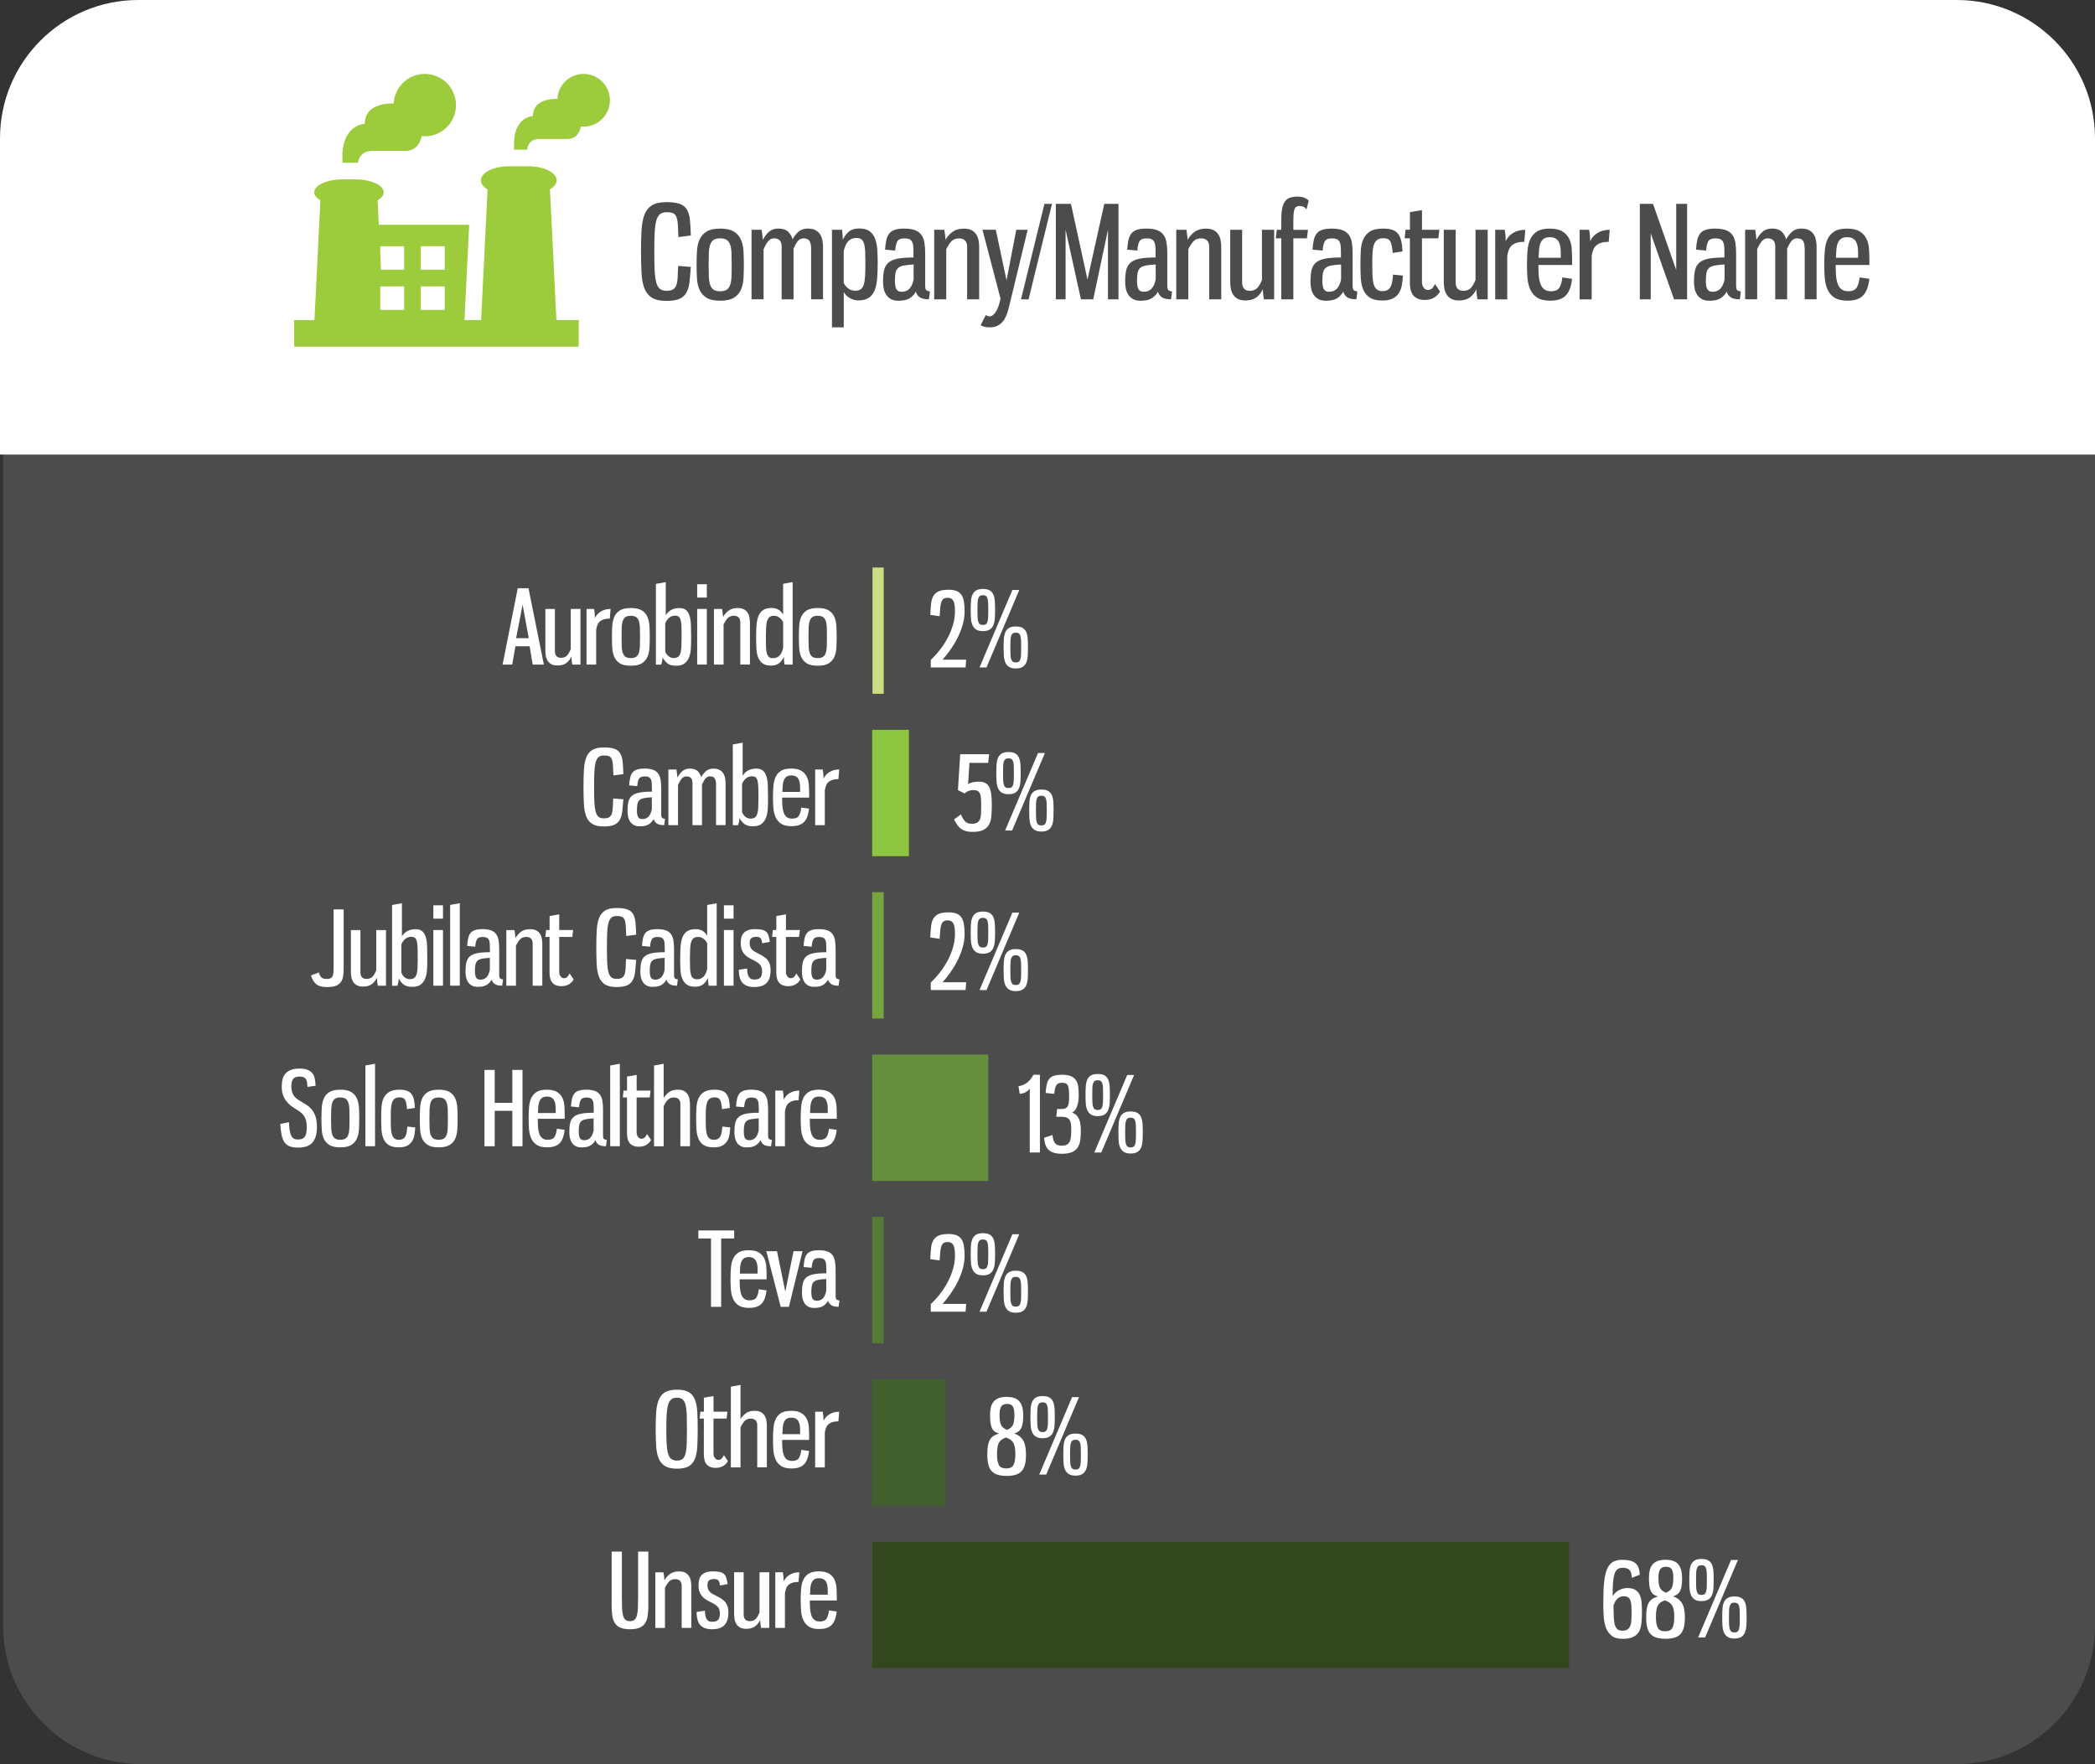<svg xmlns="http://www.w3.org/2000/svg" xmlns:xlink="http://www.w3.org/1999/xlink" id="Layer_1" x="0px" y="0px" viewBox="0 0 600 505.24" style="enable-background:new 0 0 600 505.24;" xml:space="preserve"><rect x="0" y="0" width="600" height="505.24" fill="#333333" stroke="none"/><style type="text/css">	.st0{fill-rule:evenodd;clip-rule:evenodd;fill:#4C4C4C;}	.st1{fill-rule:evenodd;clip-rule:evenodd;fill:#FFFFFF;}	.st2{fill:#FFFFFF;}	.st3{fill-rule:evenodd;clip-rule:evenodd;fill:#CBDF80;}	.st4{fill-rule:evenodd;clip-rule:evenodd;fill:#8CC640;}	.st5{fill-rule:evenodd;clip-rule:evenodd;fill:#75A541;}	.st6{fill-rule:evenodd;clip-rule:evenodd;fill:#658F3D;}	.st7{fill-rule:evenodd;clip-rule:evenodd;fill:#567A37;}	.st8{fill-rule:evenodd;clip-rule:evenodd;fill:#42602D;}	.st9{fill-rule:evenodd;clip-rule:evenodd;fill:#33471F;}	.st10{fill:#4C4C4D;}	.st11{fill:#9CCB3B;}</style><path id="grey_box" class="st0" d="M40.5,0.88h519.88C582.26,0.88,600,18.62,600,40.5v425.12c0,21.88-17.74,39.62-39.62,39.62H40.5 c-21.88,0-39.62-17.74-39.62-39.62V40.5C0.88,18.62,18.62,0.88,40.5,0.88L40.5,0.88z"></path><path id="white_header" class="st1" d="M39.62,0h520.76C582.26,0,600,17.74,600,39.62v90.55H0V39.62C0,17.74,17.74,0,39.62,0 L39.62,0z"></path><g>	<path class="st2" d="M271.4,171.2c-0.47,0-0.84,0.09-1.12,0.26c-0.27,0.18-0.49,0.47-0.65,0.88c-0.16,0.41-0.27,0.95-0.34,1.63  c-0.07,0.68-0.13,1.51-0.19,2.51l-2.67-0.38c0.06-1.19,0.13-2.24,0.22-3.14s0.3-1.65,0.65-2.25c0.34-0.6,0.85-1.05,1.51-1.35  c0.66-0.3,1.6-0.46,2.82-0.46c0.92,0,1.68,0.11,2.27,0.34c0.6,0.23,1.07,0.59,1.42,1.09c0.35,0.5,0.6,1.14,0.73,1.91  c0.14,0.77,0.21,1.72,0.21,2.83c0,1.35-0.2,2.68-0.59,3.99c-0.39,1.31-0.9,2.57-1.51,3.77s-1.3,2.32-2.04,3.36  c-0.74,1.04-1.47,1.95-2.17,2.73h6.75l-0.15,2.23h-9.98v-2.17c0.9-0.84,1.77-1.79,2.61-2.86s1.58-2.2,2.22-3.4  c0.64-1.2,1.14-2.46,1.53-3.76c0.38-1.3,0.57-2.6,0.57-3.89c0-1.45-0.16-2.46-0.48-3.02C272.71,171.48,272.17,171.2,271.4,171.2z"></path>	<path class="st2" d="M281.5,168.67c0.84,0,1.5,0.14,1.97,0.43c0.47,0.28,0.82,0.69,1.04,1.22s0.36,1.16,0.41,1.91  c0.05,0.74,0.07,1.58,0.07,2.49c0,0.86-0.02,1.65-0.07,2.38s-0.19,1.36-0.41,1.91c-0.22,0.55-0.57,0.97-1.04,1.28  c-0.47,0.3-1.12,0.46-1.97,0.46c-0.82,0-1.47-0.15-1.94-0.46c-0.47-0.3-0.82-0.73-1.06-1.28c-0.23-0.55-0.38-1.18-0.42-1.91  c-0.05-0.72-0.07-1.52-0.07-2.38c0-0.92,0.02-1.75,0.07-2.49c0.05-0.74,0.19-1.38,0.42-1.91c0.24-0.53,0.59-0.93,1.06-1.22  C280.03,168.82,280.68,168.67,281.5,168.67z M281.5,170.46c-0.37,0-0.66,0.08-0.87,0.23c-0.21,0.16-0.36,0.4-0.47,0.73  c-0.11,0.33-0.17,0.77-0.19,1.32c-0.02,0.55-0.03,1.2-0.03,1.97s0.01,1.41,0.03,1.95c0.02,0.54,0.08,0.98,0.19,1.34  s0.26,0.61,0.47,0.76c0.21,0.16,0.49,0.23,0.87,0.23c0.37,0,0.66-0.08,0.87-0.23c0.21-0.16,0.36-0.41,0.46-0.76s0.16-0.8,0.18-1.34  c0.02-0.54,0.03-1.19,0.03-1.95s-0.01-1.42-0.03-1.97c-0.02-0.55-0.08-0.99-0.18-1.32c-0.1-0.33-0.25-0.58-0.46-0.73  C282.16,170.54,281.87,170.46,281.5,170.46z M280.53,191.15l9.42-22.19h1.97l-9.39,22.19H280.53z M290.92,179.42  c0.84,0,1.5,0.14,1.97,0.43c0.47,0.28,0.82,0.69,1.04,1.2s0.36,1.15,0.41,1.89c0.05,0.74,0.07,1.58,0.07,2.49  c0,0.86-0.02,1.66-0.07,2.39s-0.19,1.37-0.41,1.91s-0.57,0.96-1.04,1.26c-0.47,0.3-1.12,0.46-1.97,0.46  c-0.82,0-1.47-0.15-1.94-0.46c-0.47-0.3-0.82-0.72-1.06-1.26c-0.23-0.54-0.38-1.17-0.42-1.91c-0.05-0.73-0.07-1.53-0.07-2.39  c0-0.92,0.02-1.75,0.07-2.49c0.05-0.74,0.19-1.37,0.42-1.89c0.24-0.52,0.59-0.92,1.06-1.2  C289.45,179.56,290.1,179.42,290.92,179.42z M290.92,181.18c-0.37,0-0.66,0.08-0.87,0.23c-0.21,0.16-0.36,0.4-0.47,0.73  s-0.17,0.77-0.19,1.32c-0.02,0.55-0.03,1.2-0.03,1.97c0,0.76,0.01,1.41,0.03,1.95c0.02,0.54,0.08,0.98,0.19,1.34  c0.11,0.35,0.26,0.61,0.47,0.76c0.21,0.16,0.49,0.23,0.87,0.23c0.37,0,0.66-0.08,0.87-0.23c0.21-0.16,0.36-0.41,0.46-0.76  c0.1-0.35,0.16-0.8,0.18-1.34c0.02-0.54,0.03-1.19,0.03-1.95c0-0.76-0.01-1.42-0.03-1.97c-0.02-0.55-0.08-0.99-0.18-1.32  s-0.25-0.58-0.46-0.73C291.58,181.26,291.29,181.18,290.92,181.18z"></path></g><g>	<path class="st2" d="M277.65,218.46l-0.38,6.13c0.67-0.49,1.7-0.73,3.11-0.73c0.76,0,1.38,0.14,1.86,0.41  c0.48,0.27,0.85,0.69,1.12,1.25c0.26,0.56,0.44,1.25,0.54,2.07c0.1,0.82,0.15,1.79,0.15,2.91c0,1.23-0.04,2.33-0.13,3.29  c-0.09,0.96-0.32,1.77-0.69,2.42c-0.37,0.66-0.92,1.16-1.66,1.51c-0.73,0.35-1.76,0.53-3.07,0.53c-0.7,0-1.32-0.07-1.85-0.22  c-0.53-0.15-1-0.37-1.41-0.66s-0.77-0.67-1.09-1.12c-0.31-0.45-0.62-0.98-0.91-1.58l1.97-1.44c0.33,0.86,0.73,1.53,1.19,2  c0.46,0.47,1.09,0.7,1.89,0.7c0.67,0,1.18-0.11,1.55-0.32c0.37-0.22,0.65-0.54,0.82-0.97c0.18-0.43,0.28-0.97,0.31-1.63  c0.03-0.66,0.04-1.42,0.04-2.3c0-0.78-0.02-1.46-0.06-2.02c-0.04-0.57-0.13-1.03-0.28-1.38s-0.37-0.61-0.66-0.78  c-0.29-0.17-0.69-0.25-1.17-0.25c-1.06,0-1.92,0.32-2.58,0.97l-1.91-0.97l0.65-10.27h8.28l-0.26,2.47H277.65z"></path>	<path class="st2" d="M288.83,215.38c0.84,0,1.5,0.14,1.97,0.43c0.47,0.28,0.82,0.69,1.04,1.22s0.36,1.16,0.41,1.91  c0.05,0.74,0.07,1.58,0.07,2.49c0,0.86-0.02,1.65-0.07,2.38s-0.19,1.36-0.41,1.91c-0.22,0.55-0.57,0.97-1.04,1.28  c-0.47,0.3-1.12,0.46-1.97,0.46c-0.82,0-1.47-0.15-1.94-0.46c-0.47-0.3-0.82-0.73-1.06-1.28c-0.23-0.55-0.38-1.18-0.42-1.91  c-0.05-0.72-0.07-1.52-0.07-2.38c0-0.92,0.02-1.75,0.07-2.49c0.05-0.74,0.19-1.38,0.42-1.91c0.24-0.53,0.59-0.93,1.06-1.22  C287.36,215.52,288.01,215.38,288.83,215.38z M288.83,217.17c-0.37,0-0.66,0.08-0.87,0.23c-0.21,0.16-0.36,0.4-0.47,0.73  c-0.11,0.33-0.17,0.77-0.19,1.32c-0.02,0.55-0.03,1.2-0.03,1.97s0.01,1.41,0.03,1.95c0.02,0.54,0.08,0.98,0.19,1.34  s0.26,0.61,0.47,0.76c0.21,0.16,0.49,0.23,0.87,0.23c0.37,0,0.66-0.08,0.87-0.23c0.21-0.16,0.36-0.41,0.46-0.76s0.16-0.8,0.18-1.34  c0.02-0.54,0.03-1.19,0.03-1.95s-0.01-1.42-0.03-1.97c-0.02-0.55-0.08-0.99-0.18-1.32c-0.1-0.33-0.25-0.58-0.46-0.73  C289.49,217.25,289.2,217.17,288.83,217.17z M287.86,237.86l9.42-22.19h1.97l-9.39,22.19H287.86z M298.25,226.12  c0.84,0,1.5,0.14,1.97,0.43c0.47,0.28,0.82,0.69,1.04,1.2s0.36,1.15,0.41,1.89c0.05,0.74,0.07,1.58,0.07,2.49  c0,0.86-0.02,1.66-0.07,2.39s-0.19,1.37-0.41,1.91s-0.57,0.96-1.04,1.26c-0.47,0.3-1.12,0.46-1.97,0.46  c-0.82,0-1.47-0.15-1.94-0.46c-0.47-0.3-0.82-0.72-1.06-1.26c-0.23-0.54-0.38-1.17-0.42-1.91c-0.05-0.73-0.07-1.53-0.07-2.39  c0-0.92,0.02-1.75,0.07-2.49c0.05-0.74,0.19-1.37,0.42-1.89c0.24-0.52,0.59-0.92,1.06-1.2  C296.78,226.26,297.43,226.12,298.25,226.12z M298.25,227.88c-0.37,0-0.66,0.08-0.87,0.23c-0.21,0.16-0.36,0.4-0.47,0.73  s-0.17,0.77-0.19,1.32c-0.02,0.55-0.03,1.2-0.03,1.97c0,0.76,0.01,1.41,0.03,1.95c0.02,0.54,0.08,0.98,0.19,1.34  c0.11,0.35,0.26,0.61,0.47,0.76c0.21,0.16,0.49,0.23,0.87,0.23c0.37,0,0.66-0.08,0.87-0.23c0.21-0.16,0.36-0.41,0.46-0.76  c0.1-0.35,0.16-0.8,0.18-1.34c0.02-0.54,0.03-1.19,0.03-1.95c0-0.76-0.01-1.42-0.03-1.97c-0.02-0.55-0.08-0.99-0.18-1.32  s-0.25-0.58-0.46-0.73C298.91,227.96,298.62,227.88,298.25,227.88z"></path></g><g>	<path class="st2" d="M271.4,263.59c-0.47,0-0.84,0.09-1.12,0.26c-0.27,0.18-0.49,0.47-0.65,0.88c-0.16,0.41-0.27,0.95-0.34,1.63  s-0.13,1.51-0.19,2.51l-2.67-0.38c0.06-1.19,0.13-2.24,0.22-3.14c0.09-0.9,0.3-1.65,0.65-2.25c0.34-0.6,0.85-1.05,1.51-1.35  c0.66-0.3,1.6-0.46,2.82-0.46c0.92,0,1.68,0.11,2.27,0.34c0.6,0.22,1.07,0.59,1.42,1.09c0.35,0.5,0.6,1.13,0.73,1.91  c0.14,0.77,0.21,1.72,0.21,2.83c0,1.35-0.2,2.68-0.59,3.99c-0.39,1.31-0.9,2.57-1.51,3.77s-1.3,2.32-2.04,3.36  c-0.74,1.04-1.47,1.95-2.17,2.73h6.75l-0.15,2.23h-9.98v-2.17c0.9-0.84,1.77-1.79,2.61-2.86s1.58-2.2,2.22-3.4s1.14-2.46,1.53-3.76  c0.38-1.3,0.57-2.6,0.57-3.89c0-1.45-0.16-2.46-0.48-3.02C272.71,263.88,272.17,263.59,271.4,263.59z"></path>	<path class="st2" d="M281.5,261.07c0.84,0,1.5,0.14,1.97,0.42c0.47,0.28,0.82,0.69,1.04,1.22s0.36,1.16,0.41,1.91  c0.05,0.74,0.07,1.58,0.07,2.49c0,0.86-0.02,1.65-0.07,2.38s-0.19,1.36-0.41,1.91c-0.22,0.55-0.57,0.97-1.04,1.28  c-0.47,0.3-1.12,0.46-1.97,0.46c-0.82,0-1.47-0.15-1.94-0.46c-0.47-0.3-0.82-0.73-1.06-1.28c-0.23-0.55-0.38-1.18-0.42-1.91  c-0.05-0.72-0.07-1.52-0.07-2.38c0-0.92,0.02-1.75,0.07-2.49c0.05-0.74,0.19-1.38,0.42-1.91c0.24-0.53,0.59-0.93,1.06-1.22  C280.03,261.21,280.68,261.07,281.5,261.07z M281.5,262.86c-0.37,0-0.66,0.08-0.87,0.23c-0.21,0.16-0.36,0.4-0.47,0.73  s-0.17,0.77-0.19,1.32s-0.03,1.2-0.03,1.97c0,0.76,0.01,1.41,0.03,1.95s0.08,0.98,0.19,1.33c0.11,0.35,0.26,0.61,0.47,0.76  c0.21,0.16,0.49,0.23,0.87,0.23c0.37,0,0.66-0.08,0.87-0.23c0.21-0.16,0.36-0.41,0.46-0.76c0.1-0.35,0.16-0.8,0.18-1.33  c0.02-0.54,0.03-1.19,0.03-1.95c0-0.76-0.01-1.42-0.03-1.97c-0.02-0.55-0.08-0.99-0.18-1.32s-0.25-0.58-0.46-0.73  C282.16,262.94,281.87,262.86,281.5,262.86z M280.53,283.55l9.42-22.19h1.97l-9.39,22.19H280.53z M290.92,271.81  c0.84,0,1.5,0.14,1.97,0.43c0.47,0.28,0.82,0.68,1.04,1.2s0.36,1.15,0.41,1.89c0.05,0.74,0.07,1.58,0.07,2.5  c0,0.86-0.02,1.66-0.07,2.39s-0.19,1.37-0.41,1.91c-0.22,0.54-0.57,0.96-1.04,1.26c-0.47,0.3-1.12,0.46-1.97,0.46  c-0.82,0-1.47-0.15-1.94-0.46c-0.47-0.3-0.82-0.72-1.06-1.26c-0.23-0.54-0.38-1.17-0.42-1.91c-0.05-0.73-0.07-1.53-0.07-2.39  c0-0.92,0.02-1.75,0.07-2.5c0.05-0.74,0.19-1.37,0.42-1.89c0.24-0.52,0.59-0.92,1.06-1.2C289.45,271.95,290.1,271.81,290.92,271.81  z M290.92,273.57c-0.37,0-0.66,0.08-0.87,0.24c-0.21,0.16-0.36,0.4-0.47,0.73s-0.17,0.77-0.19,1.32c-0.02,0.55-0.03,1.2-0.03,1.97  c0,0.76,0.01,1.41,0.03,1.95c0.02,0.54,0.08,0.98,0.19,1.34c0.11,0.35,0.26,0.61,0.47,0.76c0.21,0.16,0.49,0.23,0.87,0.23  c0.37,0,0.66-0.08,0.87-0.23c0.21-0.16,0.36-0.41,0.46-0.76c0.1-0.35,0.16-0.8,0.18-1.34c0.02-0.54,0.03-1.19,0.03-1.95  c0-0.76-0.01-1.42-0.03-1.97c-0.02-0.55-0.08-0.99-0.18-1.32s-0.25-0.58-0.46-0.73C291.58,273.65,291.29,273.57,290.92,273.57z"></path></g><g>	<path class="st2" d="M291.69,311.1c1.08-0.21,1.93-0.59,2.57-1.12s1.21-1.25,1.72-2.17h1.85v22.25h-2.91v-18.31  c-0.2,0.33-0.54,0.66-1.04,0.97c-0.5,0.31-1.11,0.5-1.83,0.56L291.69,311.1z"></path>	<path class="st2" d="M304.19,307.81c1.12,0,1.99,0.15,2.61,0.44c0.63,0.29,1.1,0.7,1.42,1.23c0.32,0.53,0.52,1.16,0.6,1.89  c0.08,0.73,0.12,1.55,0.12,2.45c0,0.53-0.04,1.05-0.12,1.57c-0.08,0.52-0.2,1-0.35,1.45c-0.16,0.45-0.36,0.83-0.6,1.14  c-0.25,0.31-0.53,0.53-0.87,0.65c0.49,0.16,0.9,0.39,1.23,0.7c0.33,0.31,0.6,0.69,0.79,1.13s0.33,0.94,0.41,1.5  s0.12,1.15,0.12,1.78c0,0.92-0.04,1.78-0.13,2.58c-0.09,0.8-0.31,1.51-0.66,2.13c-0.35,0.62-0.89,1.1-1.61,1.45  c-0.72,0.35-1.72,0.53-2.99,0.53c-0.98,0-1.79-0.1-2.42-0.31c-0.64-0.21-1.14-0.51-1.53-0.91c-0.38-0.4-0.66-0.88-0.84-1.45  c-0.18-0.57-0.29-1.2-0.35-1.91l2.38-0.79c0.08,0.51,0.17,0.95,0.26,1.32c0.1,0.37,0.24,0.69,0.44,0.95  c0.2,0.26,0.45,0.46,0.76,0.59c0.31,0.13,0.72,0.19,1.23,0.19c0.61,0,1.09-0.09,1.44-0.28c0.35-0.19,0.62-0.47,0.81-0.85  c0.19-0.38,0.31-0.86,0.37-1.44s0.09-1.25,0.09-2.01c0-0.65-0.03-1.2-0.1-1.67c-0.07-0.47-0.2-0.85-0.4-1.14  c-0.2-0.29-0.47-0.51-0.84-0.66c-0.36-0.15-0.83-0.22-1.39-0.22h-1.56l0.24-2.23h1.32c0.43,0,0.78-0.06,1.06-0.18  c0.27-0.12,0.49-0.31,0.65-0.57c0.16-0.26,0.26-0.62,0.32-1.07c0.06-0.45,0.09-1.02,0.09-1.7c0-0.7-0.02-1.31-0.06-1.82  c-0.04-0.51-0.12-0.92-0.25-1.25c-0.13-0.32-0.32-0.56-0.59-0.7c-0.26-0.15-0.63-0.22-1.1-0.22c-0.41,0-0.75,0.05-1.01,0.16  c-0.26,0.11-0.48,0.28-0.65,0.53c-0.17,0.25-0.29,0.57-0.38,0.98s-0.16,0.91-0.22,1.5l-2.46-0.24c0.06-0.98,0.16-1.8,0.31-2.46  c0.15-0.67,0.39-1.2,0.73-1.61c0.34-0.41,0.81-0.7,1.39-0.88C302.49,307.9,303.25,307.81,304.19,307.81z"></path>	<path class="st2" d="M314.38,307.58c0.84,0,1.5,0.14,1.97,0.42c0.47,0.28,0.82,0.69,1.04,1.22s0.36,1.16,0.41,1.91  c0.05,0.74,0.07,1.58,0.07,2.49c0,0.86-0.02,1.65-0.07,2.38s-0.19,1.36-0.41,1.91c-0.22,0.55-0.57,0.97-1.04,1.28  c-0.47,0.3-1.12,0.46-1.97,0.46c-0.82,0-1.47-0.15-1.94-0.46c-0.47-0.3-0.82-0.73-1.06-1.28c-0.23-0.55-0.38-1.18-0.42-1.91  c-0.05-0.72-0.07-1.52-0.07-2.38c0-0.92,0.02-1.75,0.07-2.49c0.05-0.74,0.19-1.38,0.42-1.91c0.24-0.53,0.59-0.93,1.06-1.22  C312.91,307.72,313.56,307.58,314.38,307.58z M314.38,309.37c-0.37,0-0.66,0.08-0.87,0.23c-0.21,0.16-0.36,0.4-0.47,0.73  s-0.17,0.77-0.19,1.32s-0.03,1.2-0.03,1.97c0,0.76,0.01,1.41,0.03,1.95s0.08,0.98,0.19,1.33c0.11,0.35,0.26,0.61,0.47,0.76  c0.21,0.16,0.49,0.23,0.87,0.23c0.37,0,0.66-0.08,0.87-0.23c0.21-0.16,0.36-0.41,0.46-0.76c0.1-0.35,0.16-0.8,0.18-1.33  c0.02-0.54,0.03-1.19,0.03-1.95c0-0.76-0.01-1.42-0.03-1.97c-0.02-0.55-0.08-0.99-0.18-1.32s-0.25-0.58-0.46-0.73  C315.04,309.44,314.75,309.37,314.38,309.37z M313.41,330.06l9.42-22.19h1.97l-9.39,22.19H313.41z M323.8,318.32  c0.84,0,1.5,0.14,1.97,0.43c0.47,0.28,0.82,0.68,1.04,1.2s0.36,1.15,0.41,1.89c0.05,0.74,0.07,1.58,0.07,2.5  c0,0.86-0.02,1.66-0.07,2.39s-0.19,1.37-0.41,1.91c-0.22,0.54-0.57,0.96-1.04,1.26c-0.47,0.3-1.12,0.46-1.97,0.46  c-0.82,0-1.47-0.15-1.94-0.46c-0.47-0.3-0.82-0.72-1.06-1.26c-0.23-0.54-0.38-1.17-0.42-1.91c-0.05-0.73-0.07-1.53-0.07-2.39  c0-0.92,0.02-1.75,0.07-2.5c0.05-0.74,0.19-1.37,0.42-1.89c0.24-0.52,0.59-0.92,1.06-1.2C322.33,318.46,322.98,318.32,323.8,318.32  z M323.8,320.08c-0.37,0-0.66,0.08-0.87,0.24c-0.21,0.16-0.36,0.4-0.47,0.73s-0.17,0.77-0.19,1.32c-0.02,0.55-0.03,1.2-0.03,1.97  c0,0.76,0.01,1.41,0.03,1.95c0.02,0.54,0.08,0.98,0.19,1.34c0.11,0.35,0.26,0.61,0.47,0.76c0.21,0.16,0.49,0.23,0.87,0.23  c0.37,0,0.66-0.08,0.87-0.23c0.21-0.16,0.36-0.41,0.46-0.76c0.1-0.35,0.16-0.8,0.18-1.34c0.02-0.54,0.03-1.19,0.03-1.95  c0-0.76-0.01-1.42-0.03-1.97c-0.02-0.55-0.08-0.99-0.18-1.32s-0.25-0.58-0.46-0.73C324.46,320.16,324.17,320.08,323.8,320.08z"></path></g><g>	<path class="st2" d="M271.4,355.71c-0.47,0-0.84,0.09-1.12,0.26c-0.27,0.18-0.49,0.47-0.65,0.88c-0.16,0.41-0.27,0.95-0.34,1.63  s-0.13,1.51-0.19,2.51l-2.67-0.38c0.06-1.19,0.13-2.24,0.22-3.14c0.09-0.9,0.3-1.65,0.65-2.25c0.34-0.6,0.85-1.05,1.51-1.35  c0.66-0.3,1.6-0.46,2.82-0.46c0.92,0,1.68,0.11,2.27,0.34c0.6,0.22,1.07,0.59,1.42,1.09c0.35,0.5,0.6,1.13,0.73,1.91  c0.14,0.77,0.21,1.72,0.21,2.83c0,1.35-0.2,2.68-0.59,3.99c-0.39,1.31-0.9,2.57-1.51,3.77s-1.3,2.32-2.04,3.36  c-0.74,1.04-1.47,1.95-2.17,2.73h6.75l-0.15,2.23h-9.98v-2.17c0.9-0.84,1.77-1.79,2.61-2.86s1.58-2.2,2.22-3.4s1.14-2.46,1.53-3.76  c0.38-1.3,0.57-2.6,0.57-3.89c0-1.45-0.16-2.46-0.48-3.02C272.71,355.99,272.17,355.71,271.4,355.71z"></path>	<path class="st2" d="M281.5,353.18c0.84,0,1.5,0.14,1.97,0.42c0.47,0.28,0.82,0.69,1.04,1.22s0.36,1.16,0.41,1.91  c0.05,0.74,0.07,1.58,0.07,2.49c0,0.86-0.02,1.65-0.07,2.38s-0.19,1.36-0.41,1.91c-0.22,0.55-0.57,0.97-1.04,1.28  c-0.47,0.3-1.12,0.46-1.97,0.46c-0.82,0-1.47-0.15-1.94-0.46c-0.47-0.3-0.82-0.73-1.06-1.28c-0.23-0.55-0.38-1.18-0.42-1.91  c-0.05-0.72-0.07-1.52-0.07-2.38c0-0.92,0.02-1.75,0.07-2.49c0.05-0.74,0.19-1.38,0.42-1.91c0.24-0.53,0.59-0.93,1.06-1.22  C280.03,353.32,280.68,353.18,281.5,353.18z M281.5,354.97c-0.37,0-0.66,0.08-0.87,0.23c-0.21,0.16-0.36,0.4-0.47,0.73  s-0.17,0.77-0.19,1.32s-0.03,1.2-0.03,1.97c0,0.76,0.01,1.41,0.03,1.95s0.08,0.98,0.19,1.33c0.11,0.35,0.26,0.61,0.47,0.76  c0.21,0.16,0.49,0.23,0.87,0.23c0.37,0,0.66-0.08,0.87-0.23c0.21-0.16,0.36-0.41,0.46-0.76c0.1-0.35,0.16-0.8,0.18-1.33  c0.02-0.54,0.03-1.19,0.03-1.95c0-0.76-0.01-1.42-0.03-1.97c-0.02-0.55-0.08-0.99-0.18-1.32s-0.25-0.58-0.46-0.73  C282.16,355.05,281.87,354.97,281.5,354.97z M280.53,375.66l9.42-22.19h1.97l-9.39,22.19H280.53z M290.92,363.92  c0.84,0,1.5,0.14,1.97,0.43c0.47,0.28,0.82,0.68,1.04,1.2s0.36,1.15,0.41,1.89c0.05,0.74,0.07,1.58,0.07,2.5  c0,0.86-0.02,1.66-0.07,2.39s-0.19,1.37-0.41,1.91c-0.22,0.54-0.57,0.96-1.04,1.26c-0.47,0.3-1.12,0.46-1.97,0.46  c-0.82,0-1.47-0.15-1.94-0.46c-0.47-0.3-0.82-0.72-1.06-1.26c-0.23-0.54-0.38-1.17-0.42-1.91c-0.05-0.73-0.07-1.53-0.07-2.39  c0-0.92,0.02-1.75,0.07-2.5c0.05-0.74,0.19-1.37,0.42-1.89c0.24-0.52,0.59-0.92,1.06-1.2C289.45,364.07,290.1,363.92,290.92,363.92  z M290.92,365.68c-0.37,0-0.66,0.08-0.87,0.24c-0.21,0.16-0.36,0.4-0.47,0.73s-0.17,0.77-0.19,1.32c-0.02,0.55-0.03,1.2-0.03,1.97  c0,0.76,0.01,1.41,0.03,1.95c0.02,0.54,0.08,0.98,0.19,1.34c0.11,0.35,0.26,0.61,0.47,0.76c0.21,0.16,0.49,0.23,0.87,0.23  c0.37,0,0.66-0.08,0.87-0.23c0.21-0.16,0.36-0.41,0.46-0.76c0.1-0.35,0.16-0.8,0.18-1.34c0.02-0.54,0.03-1.19,0.03-1.95  c0-0.76-0.01-1.42-0.03-1.97c-0.02-0.55-0.08-0.99-0.18-1.32s-0.25-0.58-0.46-0.73C291.58,365.76,291.29,365.68,290.92,365.68z"></path></g><g>	<path class="st2" d="M290.47,410.54c1.12,0.37,1.96,1.01,2.52,1.92c0.57,0.91,0.85,2.29,0.85,4.12c0,1.15-0.1,2.12-0.31,2.91  c-0.21,0.78-0.53,1.41-0.98,1.88s-1.03,0.81-1.73,1.01c-0.7,0.21-1.55,0.31-2.52,0.31s-1.82-0.1-2.52-0.31  c-0.71-0.21-1.28-0.54-1.73-1.01c-0.45-0.47-0.78-1.09-0.98-1.88c-0.21-0.78-0.31-1.75-0.31-2.91c0-0.92,0.05-1.72,0.15-2.39  c0.1-0.67,0.27-1.25,0.53-1.73c0.25-0.48,0.6-0.87,1.04-1.17c0.44-0.3,1-0.54,1.69-0.72c-0.53-0.14-0.96-0.33-1.31-0.59  c-0.34-0.25-0.61-0.59-0.79-1c-0.19-0.41-0.32-0.92-0.4-1.53c-0.08-0.61-0.12-1.34-0.12-2.2c0-0.82,0.08-1.55,0.23-2.2  c0.16-0.65,0.42-1.19,0.79-1.63c0.37-0.44,0.86-0.78,1.47-1.01c0.61-0.24,1.36-0.35,2.26-0.35c1.74,0,2.97,0.45,3.68,1.33  c0.71,0.89,1.07,2.18,1.07,3.86c0,0.86-0.04,1.6-0.13,2.2c-0.09,0.61-0.24,1.12-0.44,1.53c-0.21,0.41-0.47,0.74-0.81,0.98  C291.34,410.22,290.94,410.41,290.47,410.54z M288.15,411.69c-0.49,0.16-0.9,0.35-1.23,0.57c-0.33,0.23-0.6,0.52-0.81,0.88  c-0.21,0.36-0.35,0.82-0.44,1.36c-0.09,0.55-0.13,1.21-0.13,2c0,1.39,0.18,2.41,0.54,3.07c0.36,0.66,1.06,0.98,2.1,0.98  s1.73-0.33,2.08-0.98c0.35-0.66,0.53-1.68,0.53-3.07c0-0.76-0.04-1.41-0.13-1.94c-0.09-0.53-0.24-0.97-0.44-1.33  c-0.21-0.36-0.48-0.66-0.82-0.9C289.05,412.1,288.64,411.88,288.15,411.69z M288.41,409.52c0.37-0.18,0.69-0.36,0.95-0.54  c0.26-0.19,0.48-0.43,0.66-0.73c0.18-0.3,0.3-0.7,0.38-1.19s0.12-1.12,0.12-1.88c0-1.15-0.16-1.96-0.47-2.42  c-0.31-0.46-0.85-0.69-1.61-0.69c-0.76,0-1.32,0.23-1.66,0.69c-0.34,0.46-0.51,1.27-0.51,2.42c0,0.76,0.04,1.38,0.12,1.86  s0.2,0.87,0.37,1.17c0.17,0.3,0.39,0.55,0.66,0.75C287.69,409.15,288.02,409.34,288.41,409.52z"></path>	<path class="st2" d="M298.6,399.83c0.84,0,1.5,0.14,1.97,0.42c0.47,0.28,0.82,0.69,1.04,1.22s0.36,1.16,0.41,1.91  c0.05,0.74,0.07,1.58,0.07,2.49c0,0.86-0.02,1.65-0.07,2.38s-0.19,1.36-0.41,1.91c-0.22,0.55-0.57,0.97-1.04,1.28  c-0.47,0.3-1.12,0.46-1.97,0.46c-0.82,0-1.47-0.15-1.94-0.46c-0.47-0.3-0.82-0.73-1.06-1.28c-0.23-0.55-0.38-1.18-0.42-1.91  c-0.05-0.72-0.07-1.52-0.07-2.38c0-0.92,0.02-1.75,0.07-2.49c0.05-0.74,0.19-1.38,0.42-1.91c0.24-0.53,0.59-0.93,1.06-1.22  C297.13,399.97,297.77,399.83,298.6,399.83z M298.6,401.62c-0.37,0-0.66,0.08-0.87,0.23c-0.21,0.16-0.36,0.4-0.47,0.73  s-0.17,0.77-0.19,1.32s-0.03,1.2-0.03,1.97c0,0.76,0.01,1.41,0.03,1.95s0.08,0.98,0.19,1.33c0.11,0.35,0.26,0.61,0.47,0.76  c0.21,0.16,0.49,0.23,0.87,0.23c0.37,0,0.66-0.08,0.87-0.23c0.21-0.16,0.36-0.41,0.46-0.76c0.1-0.35,0.16-0.8,0.18-1.33  c0.02-0.54,0.03-1.19,0.03-1.95c0-0.76-0.01-1.42-0.03-1.97c-0.02-0.55-0.08-0.99-0.18-1.32s-0.25-0.58-0.46-0.73  C299.26,401.7,298.97,401.62,298.6,401.62z M297.63,422.31l9.42-22.19h1.97l-9.39,22.19H297.63z M308.02,410.57  c0.84,0,1.5,0.14,1.97,0.43c0.47,0.28,0.82,0.68,1.04,1.2s0.36,1.15,0.41,1.89c0.05,0.74,0.07,1.58,0.07,2.5  c0,0.86-0.02,1.66-0.07,2.39s-0.19,1.37-0.41,1.91c-0.22,0.54-0.57,0.96-1.04,1.26c-0.47,0.3-1.12,0.46-1.97,0.46  c-0.82,0-1.47-0.15-1.94-0.46c-0.47-0.3-0.82-0.72-1.06-1.26c-0.23-0.54-0.38-1.17-0.42-1.91c-0.05-0.73-0.07-1.53-0.07-2.39  c0-0.92,0.02-1.75,0.07-2.5c0.05-0.74,0.19-1.37,0.42-1.89c0.24-0.52,0.59-0.92,1.06-1.2  C306.55,410.71,307.19,410.57,308.02,410.57z M308.02,412.33c-0.37,0-0.66,0.08-0.87,0.24c-0.21,0.16-0.36,0.4-0.47,0.73  s-0.17,0.77-0.19,1.32c-0.02,0.55-0.03,1.2-0.03,1.97c0,0.76,0.01,1.41,0.03,1.95c0.02,0.54,0.08,0.98,0.19,1.34  c0.11,0.35,0.26,0.61,0.47,0.76c0.21,0.16,0.49,0.23,0.87,0.23c0.37,0,0.66-0.08,0.87-0.23c0.21-0.16,0.36-0.41,0.46-0.76  c0.1-0.35,0.16-0.8,0.18-1.34c0.02-0.54,0.03-1.19,0.03-1.95c0-0.76-0.01-1.42-0.03-1.97c-0.02-0.55-0.08-0.99-0.18-1.32  s-0.25-0.58-0.46-0.73C308.68,412.41,308.39,412.33,308.02,412.33z"></path></g><g>	<path class="st2" d="M464.74,449c-0.63,0-1.13,0.15-1.51,0.44c-0.38,0.29-0.67,0.76-0.87,1.41c-0.2,0.65-0.33,1.49-0.4,2.52  c-0.07,1.04-0.1,2.3-0.1,3.79c0.45-0.78,1.07-1.37,1.85-1.76c0.78-0.39,1.56-0.59,2.35-0.59c0.98,0,1.75,0.18,2.3,0.53  c0.56,0.35,0.98,0.84,1.26,1.45c0.28,0.62,0.46,1.36,0.53,2.22c0.07,0.86,0.1,1.79,0.1,2.79c0,1.13-0.05,2.17-0.15,3.1  s-0.33,1.72-0.7,2.38c-0.37,0.66-0.92,1.16-1.66,1.53c-0.73,0.36-1.74,0.54-3.01,0.54c-1.35,0-2.4-0.29-3.14-0.87  c-0.74-0.58-1.3-1.35-1.66-2.33c-0.36-0.98-0.58-2.1-0.65-3.38c-0.07-1.27-0.1-2.61-0.1-4.02c0-2.37,0.09-4.32,0.26-5.87  c0.18-1.54,0.47-2.77,0.9-3.68c0.42-0.91,0.98-1.55,1.67-1.92c0.69-0.37,1.55-0.56,2.57-0.56c0.9,0,1.66,0.08,2.29,0.23  c0.63,0.16,1.14,0.41,1.54,0.76c0.4,0.35,0.69,0.8,0.88,1.33c0.19,0.54,0.3,1.19,0.34,1.95l-2.26,0.88  c-0.04-0.47-0.1-0.88-0.19-1.23s-0.23-0.65-0.41-0.89c-0.19-0.25-0.45-0.43-0.78-0.56C465.66,449.06,465.24,449,464.74,449z   M464.91,457.16c-0.63,0-1.19,0.24-1.7,0.72s-0.88,1.15-1.12,2.01c0.02,1.29,0.05,2.39,0.09,3.29c0.04,0.9,0.15,1.63,0.32,2.2  c0.18,0.57,0.43,0.98,0.76,1.25c0.33,0.26,0.8,0.4,1.41,0.4s1.09-0.12,1.44-0.37c0.35-0.24,0.62-0.59,0.79-1.03  c0.18-0.44,0.28-0.96,0.32-1.57s0.06-1.27,0.06-2c0-0.86-0.02-1.6-0.06-2.22s-0.14-1.12-0.29-1.53c-0.16-0.4-0.4-0.69-0.72-0.88  C465.9,457.25,465.46,457.16,464.91,457.16z"></path>	<path class="st2" d="M479.17,457.19c1.12,0.37,1.96,1.01,2.52,1.92c0.57,0.91,0.85,2.29,0.85,4.12c0,1.15-0.1,2.12-0.31,2.91  c-0.21,0.78-0.53,1.41-0.98,1.88s-1.03,0.81-1.73,1.01c-0.7,0.21-1.55,0.31-2.52,0.31s-1.82-0.1-2.52-0.31  c-0.71-0.21-1.28-0.54-1.73-1.01c-0.45-0.47-0.78-1.09-0.98-1.88c-0.21-0.78-0.31-1.75-0.31-2.91c0-0.92,0.05-1.72,0.15-2.39  c0.1-0.67,0.27-1.25,0.53-1.73c0.25-0.48,0.6-0.87,1.04-1.17c0.44-0.3,1-0.54,1.69-0.72c-0.53-0.14-0.96-0.33-1.31-0.59  c-0.34-0.25-0.61-0.59-0.79-1c-0.19-0.41-0.32-0.92-0.4-1.53c-0.08-0.61-0.12-1.34-0.12-2.2c0-0.82,0.08-1.55,0.23-2.2  c0.16-0.65,0.42-1.19,0.79-1.63c0.37-0.44,0.86-0.78,1.47-1.01c0.61-0.24,1.36-0.35,2.26-0.35c1.74,0,2.97,0.45,3.68,1.33  c0.71,0.89,1.07,2.18,1.07,3.86c0,0.86-0.04,1.6-0.13,2.2c-0.09,0.61-0.24,1.12-0.44,1.53c-0.21,0.41-0.47,0.74-0.81,0.98  C480.04,456.86,479.64,457.05,479.17,457.19z M476.86,458.33c-0.49,0.16-0.9,0.35-1.23,0.57c-0.33,0.23-0.6,0.52-0.81,0.88  c-0.21,0.36-0.35,0.82-0.44,1.36c-0.09,0.55-0.13,1.21-0.13,2c0,1.39,0.18,2.41,0.54,3.07c0.36,0.66,1.06,0.98,2.1,0.98  s1.73-0.33,2.08-0.98c0.35-0.66,0.53-1.68,0.53-3.07c0-0.76-0.04-1.41-0.13-1.94c-0.09-0.53-0.24-0.97-0.44-1.33  c-0.21-0.36-0.48-0.66-0.82-0.9C477.76,458.74,477.35,458.53,476.86,458.33z M477.12,456.16c0.37-0.18,0.69-0.36,0.95-0.54  c0.26-0.19,0.48-0.43,0.66-0.73c0.18-0.3,0.3-0.7,0.38-1.19s0.12-1.12,0.12-1.88c0-1.15-0.16-1.96-0.47-2.42  c-0.31-0.46-0.85-0.69-1.61-0.69c-0.76,0-1.32,0.23-1.66,0.69c-0.34,0.46-0.51,1.27-0.51,2.42c0,0.76,0.04,1.38,0.12,1.86  s0.2,0.87,0.37,1.17c0.17,0.3,0.39,0.55,0.66,0.75C476.4,455.8,476.73,455.99,477.12,456.16z"></path>	<path class="st2" d="M487.3,446.48c0.84,0,1.5,0.14,1.97,0.42c0.47,0.28,0.82,0.69,1.04,1.22s0.36,1.16,0.41,1.91  c0.05,0.74,0.07,1.58,0.07,2.49c0,0.86-0.02,1.65-0.07,2.38s-0.19,1.36-0.41,1.91c-0.22,0.55-0.57,0.97-1.04,1.28  c-0.47,0.3-1.12,0.46-1.97,0.46c-0.82,0-1.47-0.15-1.94-0.46c-0.47-0.3-0.82-0.73-1.06-1.28c-0.23-0.55-0.38-1.18-0.42-1.91  c-0.05-0.72-0.07-1.52-0.07-2.38c0-0.92,0.02-1.75,0.07-2.49c0.05-0.74,0.19-1.38,0.42-1.91c0.24-0.53,0.59-0.93,1.06-1.22  C485.84,446.62,486.48,446.48,487.3,446.48z M487.3,448.27c-0.37,0-0.66,0.08-0.87,0.23c-0.21,0.16-0.36,0.4-0.47,0.73  s-0.17,0.77-0.19,1.32s-0.03,1.2-0.03,1.97c0,0.76,0.01,1.41,0.03,1.95s0.08,0.98,0.19,1.33c0.11,0.35,0.26,0.61,0.47,0.76  c0.21,0.16,0.49,0.23,0.87,0.23c0.37,0,0.66-0.08,0.87-0.23c0.21-0.16,0.36-0.41,0.46-0.76c0.1-0.35,0.16-0.8,0.18-1.33  c0.02-0.54,0.03-1.19,0.03-1.95c0-0.76-0.01-1.42-0.03-1.97c-0.02-0.55-0.08-0.99-0.18-1.32s-0.25-0.58-0.46-0.73  C487.96,448.35,487.68,448.27,487.3,448.27z M486.34,468.96l9.42-22.19h1.97l-9.39,22.19H486.34z M496.73,457.22  c0.84,0,1.5,0.14,1.97,0.43c0.47,0.28,0.82,0.68,1.04,1.2s0.36,1.15,0.41,1.89c0.05,0.74,0.07,1.58,0.07,2.5  c0,0.86-0.02,1.66-0.07,2.39s-0.19,1.37-0.41,1.91c-0.22,0.54-0.57,0.96-1.04,1.26c-0.47,0.3-1.12,0.46-1.97,0.46  c-0.82,0-1.47-0.15-1.94-0.46c-0.47-0.3-0.82-0.72-1.06-1.26c-0.23-0.54-0.38-1.17-0.42-1.91c-0.05-0.73-0.07-1.53-0.07-2.39  c0-0.92,0.02-1.75,0.07-2.5c0.05-0.74,0.19-1.37,0.42-1.89c0.24-0.52,0.59-0.92,1.06-1.2C495.26,457.36,495.9,457.22,496.73,457.22  z M496.73,458.98c-0.37,0-0.66,0.08-0.87,0.24c-0.21,0.16-0.36,0.4-0.47,0.73s-0.17,0.77-0.19,1.32c-0.02,0.55-0.03,1.2-0.03,1.97  c0,0.76,0.01,1.41,0.03,1.95c0.02,0.54,0.08,0.98,0.19,1.34c0.11,0.35,0.26,0.61,0.47,0.76c0.21,0.16,0.49,0.23,0.87,0.23  c0.37,0,0.66-0.08,0.87-0.23c0.21-0.16,0.36-0.41,0.46-0.76c0.1-0.35,0.16-0.8,0.18-1.34c0.02-0.54,0.03-1.19,0.03-1.95  c0-0.76-0.01-1.42-0.03-1.97c-0.02-0.55-0.08-0.99-0.18-1.32s-0.25-0.58-0.46-0.73C497.39,459.06,497.1,458.98,496.73,458.98z"></path></g><polygon class="st3" points="249.89,162.54 253.09,162.54 253.09,198.7 249.89,198.7 249.89,162.54 "></polygon><polygon class="st4" points="249.79,209.01 260.31,209.01 260.31,245.21 249.79,245.21 249.79,209.01 "></polygon><polygon class="st5" points="249.79,255.51 253.09,255.51 253.09,291.71 249.79,291.71 249.79,255.51 "></polygon><polygon class="st6" points="249.79,302.02 283.05,302.02 283.05,338.22 249.79,338.22 249.79,302.02 "></polygon><polygon class="st7" points="249.79,348.52 253.09,348.52 253.09,384.72 249.79,384.72 249.79,348.52 "></polygon><polygon class="st8" points="249.79,395.03 270.82,395.03 270.82,431.23 249.79,431.23 249.79,395.03 "></polygon><polygon class="st9" points="249.79,441.53 449.36,441.53 449.36,477.73 249.79,477.73 249.79,441.53 "></polygon><g>	<g>		<path class="st10" d="M190.84,60.78c-0.81,0-1.44,0.21-1.91,0.64c-0.46,0.43-0.81,1.09-1.03,2c-0.22,0.91-0.36,2.07-0.42,3.5   c-0.06,1.43-0.09,3.15-0.09,5.15c0,2.03,0.03,3.75,0.09,5.17c0.06,1.42,0.2,2.58,0.42,3.48c0.22,0.91,0.56,1.56,1.03,1.96   c0.46,0.4,1.1,0.6,1.91,0.6s1.43-0.12,1.87-0.37c0.44-0.24,0.76-0.64,0.97-1.19s0.34-1.28,0.39-2.18c0.05-0.9,0.1-2.03,0.15-3.38   l3.63,0.29c-0.12,1.66-0.25,3.1-0.38,4.31c-0.13,1.21-0.43,2.22-0.88,3.03c-0.45,0.81-1.12,1.41-2,1.8   c-0.88,0.39-2.13,0.59-3.74,0.59c-1.76,0-3.13-0.3-4.11-0.9c-0.98-0.6-1.7-1.49-2.17-2.66s-0.75-2.64-0.84-4.4   s-0.15-3.82-0.15-6.16c0-2.32,0.05-4.37,0.15-6.13s0.38-3.24,0.84-4.44c0.46-1.2,1.19-2.1,2.17-2.7c0.98-0.6,2.35-0.9,4.11-0.9   c1.64,0,2.92,0.17,3.83,0.5c0.92,0.33,1.6,0.88,2.05,1.63c0.45,0.76,0.74,1.74,0.86,2.95s0.21,2.7,0.26,4.46l-3.56,0.48   c-0.05-1.52-0.1-2.74-0.17-3.67c-0.06-0.93-0.2-1.65-0.42-2.16c-0.22-0.51-0.55-0.86-0.99-1.05S191.65,60.78,190.84,60.78z"></path>		<path class="st10" d="M206.25,65.47c1.69,0,2.99,0.28,3.91,0.84c0.92,0.56,1.59,1.32,2.02,2.27c0.43,0.95,0.68,2.06,0.75,3.32   c0.07,1.26,0.11,2.57,0.11,3.94s-0.04,2.67-0.11,3.91c-0.07,1.24-0.32,2.32-0.75,3.27c-0.43,0.94-1.1,1.69-2.02,2.26   c-0.92,0.56-2.22,0.84-3.91,0.84s-2.98-0.28-3.89-0.84c-0.91-0.56-1.57-1.31-2-2.26c-0.43-0.94-0.68-2.03-0.75-3.27   c-0.07-1.23-0.11-2.54-0.11-3.91s0.04-2.68,0.11-3.94c0.07-1.26,0.32-2.37,0.75-3.32c0.43-0.95,1.1-1.71,2.02-2.27   C203.29,65.75,204.58,65.47,206.25,65.47z M206.25,68.26c-0.81,0-1.43,0.15-1.87,0.44s-0.77,0.75-0.99,1.38   c-0.22,0.62-0.35,1.41-0.38,2.37c-0.04,0.95-0.06,2.09-0.06,3.41c0,1.32,0.02,2.45,0.06,3.39c0.04,0.94,0.17,1.72,0.38,2.35   c0.22,0.62,0.55,1.08,0.99,1.38s1.06,0.44,1.87,0.44c0.81,0,1.43-0.15,1.87-0.44s0.77-0.75,0.99-1.38   c0.22-0.62,0.35-1.41,0.39-2.35c0.04-0.94,0.05-2.07,0.05-3.39c0-1.32-0.02-2.46-0.05-3.41c-0.04-0.95-0.17-1.74-0.39-2.37   c-0.22-0.62-0.55-1.08-0.99-1.38S207.05,68.26,206.25,68.26z"></path>		<path class="st10" d="M227.27,85.72h-3.41V70.61c0-1.56-0.73-2.35-2.2-2.35c-0.56,0-1.07,0.23-1.52,0.68   c-0.45,0.45-0.94,1.27-1.45,2.44v14.34h-3.45V65.8h2.9c0.05,0.44,0.11,0.91,0.18,1.39c0.07,0.49,0.12,0.99,0.15,1.5   c0.56-1.05,1.19-1.85,1.87-2.4s1.54-0.83,2.57-0.83c1.25,0,2.18,0.3,2.81,0.9c0.62,0.6,1.04,1.33,1.27,2.18   c0.56-1,1.17-1.77,1.83-2.29s1.5-0.79,2.53-0.79c0.88,0,1.6,0.15,2.16,0.44s1.01,0.69,1.34,1.19c0.33,0.5,0.56,1.07,0.68,1.71   c0.12,0.64,0.18,1.3,0.18,1.98v14.93h-3.41V71.16c0-0.93-0.15-1.64-0.46-2.15c-0.31-0.5-0.89-0.75-1.74-0.75   c-0.56,0-1.05,0.21-1.47,0.64c-0.42,0.43-0.87,1.19-1.36,2.29V85.72z"></path>		<path class="st10" d="M238.27,65.8h2.9c0.1,0.95,0.17,1.91,0.22,2.86c0.42-0.93,0.98-1.7,1.71-2.31c0.72-0.61,1.71-0.92,2.95-0.92   c1.27,0,2.26,0.26,2.97,0.77c0.71,0.51,1.24,1.22,1.58,2.11c0.34,0.89,0.56,1.93,0.64,3.1c0.09,1.17,0.13,2.42,0.13,3.74   c0,1.66-0.05,3.17-0.15,4.51c-0.1,1.35-0.33,2.49-0.7,3.43c-0.37,0.94-0.92,1.67-1.67,2.18c-0.75,0.51-1.77,0.77-3.06,0.77   c-0.44,0-0.88-0.07-1.32-0.2s-0.84-0.32-1.21-0.55c-0.37-0.23-0.69-0.5-0.97-0.79s-0.5-0.59-0.64-0.88v10.13h-3.38V65.8z    M244.98,83.26c0.66,0,1.19-0.15,1.58-0.46c0.39-0.31,0.68-0.78,0.86-1.43c0.18-0.65,0.3-1.47,0.35-2.48   c0.05-1,0.07-2.2,0.07-3.59c0-1.22-0.02-2.28-0.05-3.17c-0.04-0.89-0.13-1.63-0.29-2.22s-0.41-1.03-0.75-1.32   c-0.34-0.29-0.82-0.44-1.43-0.44c-0.59,0-1.08,0.1-1.49,0.29c-0.4,0.2-0.75,0.46-1.03,0.79s-0.51,0.73-0.7,1.19   c-0.18,0.46-0.34,0.95-0.46,1.47v9.1c0.22,0.54,0.62,1.05,1.19,1.54C243.41,83.02,244.13,83.26,244.98,83.26z"></path>		<path class="st10" d="M258.96,65.47c1.27,0,2.3,0.15,3.08,0.44c0.78,0.29,1.39,0.74,1.83,1.34c0.44,0.6,0.73,1.35,0.88,2.24   c0.15,0.89,0.22,1.93,0.22,3.1v9.28c0,0.71,0.14,1.15,0.42,1.32c0.28,0.17,0.59,0.26,0.94,0.26l-0.29,2.27   c-1.25,0-2.15-0.21-2.71-0.64c-0.56-0.43-0.9-0.95-1.03-1.56c-0.46,0.81-1.06,1.44-1.8,1.91s-1.79,0.7-3.16,0.7   c-0.88,0-1.6-0.15-2.16-0.46c-0.56-0.31-1.02-0.72-1.36-1.23c-0.34-0.51-0.58-1.09-0.72-1.74s-0.2-1.31-0.2-2   c0-1.3,0.1-2.39,0.29-3.28c0.2-0.89,0.6-1.61,1.21-2.16s1.49-0.94,2.64-1.17c1.15-0.23,2.68-0.35,4.58-0.35v-1.5   c0-0.68-0.02-1.28-0.07-1.78c-0.05-0.5-0.17-0.92-0.35-1.25c-0.18-0.33-0.45-0.57-0.79-0.72c-0.34-0.15-0.81-0.22-1.39-0.22   c-1,0-1.67,0.27-2,0.81c-0.33,0.54-0.54,1.43-0.64,2.68l-2.9-0.26c0.07-1.03,0.19-1.92,0.35-2.68c0.16-0.76,0.43-1.39,0.81-1.89   c0.38-0.5,0.91-0.87,1.6-1.1C256.93,65.59,257.84,65.47,258.96,65.47z M261.64,75.74c-1.17,0.07-2.12,0.18-2.82,0.31   c-0.71,0.13-1.25,0.37-1.61,0.7s-0.61,0.79-0.73,1.38c-0.12,0.59-0.18,1.37-0.18,2.35c0,1,0.13,1.77,0.4,2.29   c0.27,0.53,0.78,0.79,1.54,0.79c0.95,0,1.71-0.31,2.26-0.92c0.55-0.61,0.94-1.49,1.16-2.64V75.74z"></path>		<path class="st10" d="M270.54,66.39c0.04,0.24,0.07,0.51,0.11,0.81c0.04,0.29,0.07,0.58,0.09,0.84s0.04,0.49,0.04,0.66   c0.59-1.03,1.3-1.82,2.13-2.38c0.83-0.56,1.88-0.84,3.16-0.84c0.88,0,1.6,0.15,2.16,0.44s1.01,0.69,1.34,1.19   c0.33,0.5,0.56,1.07,0.68,1.71c0.12,0.64,0.18,1.3,0.18,1.98v14.93h-3.45V70.61c0-0.73-0.2-1.31-0.59-1.72   c-0.39-0.42-0.97-0.62-1.72-0.62c-0.86,0-1.55,0.25-2.07,0.73c-0.53,0.49-1.06,1.28-1.6,2.38v14.34h-3.45V65.8h2.9   C270.47,65.95,270.5,66.14,270.54,66.39z"></path>		<path class="st10" d="M288.27,80.29l2.79-14.49h3.26l-5.17,21.39c-0.22,0.93-0.46,1.79-0.73,2.59c-0.27,0.79-0.62,1.49-1.04,2.07   c-0.43,0.59-0.96,1.05-1.6,1.39c-0.64,0.34-1.42,0.51-2.35,0.51c-0.51,0-0.97-0.04-1.38-0.13c-0.4-0.09-0.8-0.25-1.19-0.5   l1.47-2.9c0.17,0.12,0.35,0.22,0.53,0.29c0.18,0.07,0.37,0.11,0.57,0.11c0.51,0,1.06-0.37,1.63-1.1c0.57-0.73,1.07-2.05,1.49-3.96   l-5.17-19.77h3.81L288.27,80.29z"></path>		<path class="st10" d="M299.13,58.39h2.16l-6.71,27.33h-2.17L299.13,58.39z"></path>		<path class="st10" d="M305.18,65.8v19.92h-2.79V58.39h4.33l4.73,21.68l4.81-21.68h4.07v27.33h-3.01V65.8l-4.22,19.92h-3.52   L305.18,65.8z"></path>		<path class="st10" d="M328.3,65.47c1.27,0,2.3,0.15,3.08,0.44c0.78,0.29,1.39,0.74,1.83,1.34c0.44,0.6,0.73,1.35,0.88,2.24   c0.15,0.89,0.22,1.93,0.22,3.1v9.28c0,0.71,0.14,1.15,0.42,1.32c0.28,0.17,0.59,0.26,0.94,0.26l-0.29,2.27   c-1.25,0-2.15-0.21-2.71-0.64c-0.56-0.43-0.9-0.95-1.03-1.56c-0.46,0.81-1.06,1.44-1.8,1.91s-1.79,0.7-3.16,0.7   c-0.88,0-1.6-0.15-2.16-0.46c-0.56-0.31-1.02-0.72-1.36-1.23c-0.34-0.51-0.58-1.09-0.72-1.74s-0.2-1.31-0.2-2   c0-1.3,0.1-2.39,0.29-3.28c0.2-0.89,0.6-1.61,1.21-2.16s1.49-0.94,2.64-1.17c1.15-0.23,2.68-0.35,4.58-0.35v-1.5   c0-0.68-0.02-1.28-0.07-1.78c-0.05-0.5-0.17-0.92-0.35-1.25c-0.18-0.33-0.45-0.57-0.79-0.72c-0.34-0.15-0.81-0.22-1.39-0.22   c-1,0-1.67,0.27-2,0.81c-0.33,0.54-0.54,1.43-0.64,2.68l-2.9-0.26c0.07-1.03,0.19-1.92,0.35-2.68c0.16-0.76,0.43-1.39,0.81-1.89   c0.38-0.5,0.91-0.87,1.6-1.1C326.27,65.59,327.17,65.47,328.3,65.47z M330.97,75.74c-1.17,0.07-2.12,0.18-2.82,0.31   c-0.71,0.13-1.25,0.37-1.61,0.7s-0.61,0.79-0.73,1.38c-0.12,0.59-0.18,1.37-0.18,2.35c0,1,0.13,1.77,0.4,2.29   c0.27,0.53,0.78,0.79,1.54,0.79c0.95,0,1.71-0.31,2.26-0.92c0.55-0.61,0.94-1.49,1.16-2.64V75.74z"></path>		<path class="st10" d="M339.87,66.39c0.04,0.24,0.07,0.51,0.11,0.81c0.04,0.29,0.07,0.58,0.09,0.84s0.04,0.49,0.04,0.66   c0.59-1.03,1.3-1.82,2.13-2.38c0.83-0.56,1.88-0.84,3.16-0.84c0.88,0,1.6,0.15,2.16,0.44s1.01,0.69,1.34,1.19   c0.33,0.5,0.56,1.07,0.68,1.71c0.12,0.64,0.18,1.3,0.18,1.98v14.93h-3.45V70.61c0-0.73-0.2-1.31-0.59-1.72   c-0.39-0.42-0.97-0.62-1.72-0.62c-0.86,0-1.55,0.25-2.07,0.73c-0.53,0.49-1.06,1.28-1.6,2.38v14.34h-3.45V65.8h2.9   C339.8,65.95,339.83,66.14,339.87,66.39z"></path>		<path class="st10" d="M361.88,85.15c-0.04-0.26-0.07-0.53-0.11-0.81c-0.04-0.28-0.06-0.56-0.07-0.83   c-0.01-0.27-0.02-0.49-0.02-0.66c-0.51,1.03-1.16,1.82-1.93,2.37s-1.79,0.83-3.06,0.83c-0.88,0-1.6-0.15-2.16-0.44   c-0.56-0.29-1.01-0.69-1.34-1.19c-0.33-0.5-0.56-1.07-0.68-1.71c-0.12-0.64-0.18-1.3-0.18-1.98V65.8h3.41v15.15   c0,0.73,0.18,1.31,0.55,1.72c0.37,0.42,0.92,0.62,1.65,0.62c0.86,0,1.54-0.24,2.05-0.73s0.99-1.28,1.43-2.38V65.8h3.49v19.92h-2.9   C361.96,85.6,361.92,85.41,361.88,85.15z"></path>		<path class="st10" d="M374.3,68.26h-3.89v17.46h-3.45V68.26h-1.58l0.29-2.46h1.28v-2.79c0-1.32,0.08-2.41,0.26-3.28   c0.17-0.87,0.44-1.55,0.81-2.05c0.37-0.5,0.84-0.86,1.43-1.06c0.59-0.21,1.31-0.31,2.17-0.31c0.83,0,1.5,0.12,2.02,0.35   c0.51,0.23,0.9,0.51,1.17,0.83l-0.62,2.46c-0.51-0.64-1.15-0.95-1.91-0.95c-0.34,0-0.64,0.05-0.88,0.15   c-0.24,0.1-0.44,0.3-0.59,0.61c-0.15,0.31-0.25,0.75-0.31,1.32c-0.06,0.57-0.09,1.34-0.09,2.29v2.46h4.18L374.3,68.26z"></path>		<path class="st10" d="M381.38,65.47c1.27,0,2.3,0.15,3.08,0.44c0.78,0.29,1.39,0.74,1.83,1.34c0.44,0.6,0.73,1.35,0.88,2.24   c0.15,0.89,0.22,1.93,0.22,3.1v9.28c0,0.71,0.14,1.15,0.42,1.32c0.28,0.17,0.59,0.26,0.94,0.26l-0.29,2.27   c-1.25,0-2.15-0.21-2.71-0.64c-0.56-0.43-0.9-0.95-1.03-1.56c-0.46,0.81-1.06,1.44-1.8,1.91s-1.79,0.7-3.16,0.7   c-0.88,0-1.6-0.15-2.16-0.46c-0.56-0.31-1.02-0.72-1.36-1.23c-0.34-0.51-0.58-1.09-0.72-1.74s-0.2-1.31-0.2-2   c0-1.3,0.1-2.39,0.29-3.28c0.2-0.89,0.6-1.61,1.21-2.16s1.49-0.94,2.64-1.17c1.15-0.23,2.68-0.35,4.58-0.35v-1.5   c0-0.68-0.02-1.28-0.07-1.78c-0.05-0.5-0.17-0.92-0.35-1.25c-0.18-0.33-0.45-0.57-0.79-0.72c-0.34-0.15-0.81-0.22-1.39-0.22   c-1,0-1.67,0.27-2,0.81c-0.33,0.54-0.54,1.43-0.64,2.68l-2.9-0.26c0.07-1.03,0.19-1.92,0.35-2.68c0.16-0.76,0.43-1.39,0.81-1.89   c0.38-0.5,0.91-0.87,1.6-1.1C379.35,65.59,380.25,65.47,381.38,65.47z M384.06,75.74c-1.17,0.07-2.12,0.18-2.82,0.31   c-0.71,0.13-1.25,0.37-1.61,0.7s-0.61,0.79-0.73,1.38c-0.12,0.59-0.18,1.37-0.18,2.35c0,1,0.13,1.77,0.4,2.29   c0.27,0.53,0.78,0.79,1.54,0.79c0.95,0,1.71-0.31,2.26-0.92c0.55-0.61,0.94-1.49,1.16-2.64V75.74z"></path>		<path class="st10" d="M396.2,65.47c1.03,0,1.88,0.12,2.55,0.35c0.67,0.23,1.22,0.61,1.63,1.12c0.42,0.51,0.72,1.19,0.92,2.02   c0.2,0.83,0.32,1.85,0.37,3.04l-2.82,0.44c-0.1-1.52-0.31-2.6-0.64-3.25c-0.33-0.65-1-0.97-2-0.97c-0.78,0-1.39,0.17-1.82,0.51   c-0.43,0.34-0.75,0.84-0.95,1.5c-0.21,0.66-0.33,1.46-0.37,2.38c-0.04,0.93-0.05,1.98-0.05,3.15c0,1.17,0.02,2.23,0.05,3.17   c0.04,0.94,0.15,1.74,0.33,2.4c0.18,0.66,0.47,1.17,0.86,1.52c0.39,0.35,0.94,0.53,1.65,0.53c0.61,0,1.11-0.11,1.49-0.33   c0.38-0.22,0.67-0.53,0.88-0.94c0.21-0.4,0.36-0.9,0.46-1.49s0.17-1.25,0.22-1.98l2.83,0.29c-0.05,0.88-0.14,1.75-0.28,2.6   c-0.13,0.86-0.4,1.62-0.81,2.29c-0.4,0.67-0.99,1.22-1.74,1.63s-1.77,0.62-3.04,0.62c-1.54,0-2.74-0.27-3.59-0.83   c-0.86-0.55-1.49-1.3-1.89-2.26c-0.4-0.95-0.64-2.05-0.71-3.3c-0.07-1.25-0.11-2.57-0.11-3.96c0-1.42,0.04-2.75,0.11-4   c0.07-1.25,0.32-2.34,0.75-3.27c0.43-0.93,1.09-1.67,1.98-2.22S394.59,65.47,396.2,65.47z"></path>		<path class="st10" d="M407.24,65.8h4.99l-0.29,2.46h-4.7v12.36c0,0.76,0.17,1.35,0.51,1.78c0.34,0.43,0.71,0.64,1.1,0.64   c0.54,0,0.96-0.14,1.27-0.42c0.31-0.28,0.59-0.7,0.86-1.27l1.43,2.13c-0.32,0.64-0.84,1.2-1.58,1.69   c-0.73,0.49-1.69,0.73-2.86,0.73c-1.32,0-2.35-0.39-3.08-1.16c-0.73-0.77-1.1-2-1.1-3.69v-12.8h-1.5l0.26-2.46h1.25v-5.03   l3.45-0.59V65.8z"></path>		<path class="st10" d="M423.04,85.15c-0.04-0.26-0.07-0.53-0.11-0.81c-0.04-0.28-0.06-0.56-0.07-0.83   c-0.01-0.27-0.02-0.49-0.02-0.66c-0.51,1.03-1.16,1.82-1.93,2.37s-1.79,0.83-3.06,0.83c-0.88,0-1.6-0.15-2.16-0.44   c-0.56-0.29-1.01-0.69-1.34-1.19c-0.33-0.5-0.56-1.07-0.68-1.71c-0.12-0.64-0.18-1.3-0.18-1.98V65.8h3.41v15.15   c0,0.73,0.18,1.31,0.55,1.72c0.37,0.42,0.92,0.62,1.65,0.62c0.86,0,1.54-0.24,2.05-0.73s0.99-1.28,1.43-2.38V65.8h3.49v19.92h-2.9   C423.11,85.6,423.07,85.41,423.04,85.15z"></path>		<path class="st10" d="M430.94,65.8c0.2,1.05,0.29,2.14,0.29,3.27c0.49-1.03,1.22-1.83,2.2-2.4c0.98-0.57,2.12-0.86,3.41-0.86   l-0.29,3.45c-0.86,0-1.57,0.09-2.13,0.26c-0.56,0.17-1.03,0.42-1.41,0.75c-0.38,0.33-0.67,0.75-0.88,1.27s-0.36,1.1-0.46,1.76   v12.44h-3.45V65.8H430.94z"></path>		<path class="st10" d="M443.82,65.47c1.57,0,2.78,0.27,3.65,0.81c0.87,0.54,1.51,1.24,1.93,2.09c0.42,0.86,0.66,1.81,0.73,2.86   c0.07,1.05,0.11,2.09,0.11,3.12v1.54h-9.65c0,1,0.03,1.96,0.09,2.86c0.06,0.91,0.21,1.71,0.44,2.4c0.23,0.7,0.59,1.25,1.06,1.65   c0.48,0.4,1.14,0.61,2,0.61c1.2,0,2.01-0.35,2.44-1.06c0.43-0.71,0.7-1.67,0.83-2.9l2.79,0.4c-0.12,1.03-0.32,1.93-0.59,2.71   c-0.27,0.78-0.64,1.44-1.12,1.96c-0.48,0.53-1.09,0.92-1.83,1.19s-1.66,0.4-2.73,0.4c-1.59,0-2.82-0.29-3.71-0.86   c-0.88-0.57-1.54-1.34-1.98-2.29c-0.44-0.95-0.71-2.05-0.81-3.28c-0.1-1.23-0.15-2.51-0.15-3.83c0-1.42,0.05-2.76,0.15-4.04   c0.1-1.27,0.36-2.37,0.79-3.3c0.43-0.93,1.08-1.67,1.94-2.22S442.28,65.47,443.82,65.47z M443.85,67.93   c-0.73,0-1.3,0.15-1.71,0.44s-0.72,0.7-0.94,1.21s-0.36,1.13-0.42,1.85c-0.06,0.72-0.1,1.52-0.13,2.4h6.35v-1.47   c0-0.61-0.04-1.19-0.13-1.72c-0.09-0.54-0.24-1.01-0.46-1.41c-0.22-0.4-0.54-0.72-0.95-0.95   C445.05,68.05,444.51,67.93,443.85,67.93z"></path>		<path class="st10" d="M455.12,65.8c0.2,1.05,0.29,2.14,0.29,3.27c0.49-1.03,1.22-1.83,2.2-2.4c0.98-0.57,2.12-0.86,3.41-0.86   l-0.29,3.45c-0.86,0-1.57,0.09-2.13,0.26c-0.56,0.17-1.03,0.42-1.41,0.75c-0.38,0.33-0.67,0.75-0.88,1.27s-0.36,1.1-0.46,1.76   v12.44h-3.45V65.8H455.12z"></path>		<path class="st10" d="M469.64,58.39h3.78l6.64,18.93V58.39h3.12v27.33h-3.74l-6.68-18.89v18.89h-3.12V58.39z"></path>		<path class="st10" d="M491.21,65.47c1.27,0,2.3,0.15,3.08,0.44c0.78,0.29,1.39,0.74,1.83,1.34c0.44,0.6,0.73,1.35,0.88,2.24   c0.15,0.89,0.22,1.93,0.22,3.1v9.28c0,0.71,0.14,1.15,0.42,1.32c0.28,0.17,0.59,0.26,0.94,0.26l-0.29,2.27   c-1.25,0-2.15-0.21-2.71-0.64c-0.56-0.43-0.9-0.95-1.03-1.56c-0.46,0.81-1.06,1.44-1.8,1.91s-1.79,0.7-3.16,0.7   c-0.88,0-1.6-0.15-2.16-0.46c-0.56-0.31-1.02-0.72-1.36-1.23c-0.34-0.51-0.58-1.09-0.72-1.74s-0.2-1.31-0.2-2   c0-1.3,0.1-2.39,0.29-3.28c0.2-0.89,0.6-1.61,1.21-2.16s1.49-0.94,2.64-1.17c1.15-0.23,2.68-0.35,4.58-0.35v-1.5   c0-0.68-0.02-1.28-0.07-1.78c-0.05-0.5-0.17-0.92-0.35-1.25c-0.18-0.33-0.45-0.57-0.79-0.72c-0.34-0.15-0.81-0.22-1.39-0.22   c-1,0-1.67,0.27-2,0.81c-0.33,0.54-0.54,1.43-0.64,2.68l-2.9-0.26c0.07-1.03,0.19-1.92,0.35-2.68c0.16-0.76,0.43-1.39,0.81-1.89   c0.38-0.5,0.91-0.87,1.6-1.1C489.18,65.59,490.09,65.47,491.21,65.47z M493.89,75.74c-1.17,0.07-2.12,0.18-2.82,0.31   c-0.71,0.13-1.25,0.37-1.61,0.7s-0.61,0.79-0.73,1.38c-0.12,0.59-0.18,1.37-0.18,2.35c0,1,0.13,1.77,0.4,2.29   c0.27,0.53,0.78,0.79,1.54,0.79c0.95,0,1.71-0.31,2.26-0.92c0.55-0.61,0.94-1.49,1.16-2.64V75.74z"></path>		<path class="st10" d="M511.83,85.72h-3.41V70.61c0-1.56-0.73-2.35-2.2-2.35c-0.56,0-1.07,0.23-1.52,0.68   c-0.45,0.45-0.94,1.27-1.45,2.44v14.34h-3.45V65.8h2.9c0.05,0.44,0.11,0.91,0.18,1.39c0.07,0.49,0.12,0.99,0.15,1.5   c0.56-1.05,1.19-1.85,1.87-2.4s1.54-0.83,2.57-0.83c1.25,0,2.18,0.3,2.81,0.9c0.62,0.6,1.04,1.33,1.27,2.18   c0.56-1,1.17-1.77,1.83-2.29s1.5-0.79,2.53-0.79c0.88,0,1.6,0.15,2.16,0.44s1.01,0.69,1.34,1.19c0.33,0.5,0.56,1.07,0.68,1.71   c0.12,0.64,0.18,1.3,0.18,1.98v14.93h-3.41V71.16c0-0.93-0.15-1.64-0.46-2.15c-0.31-0.5-0.89-0.75-1.74-0.75   c-0.56,0-1.05,0.21-1.47,0.64c-0.42,0.43-0.87,1.19-1.36,2.29V85.72z"></path>		<path class="st10" d="M528.96,65.47c1.57,0,2.78,0.27,3.65,0.81c0.87,0.54,1.51,1.24,1.93,2.09c0.42,0.86,0.66,1.81,0.73,2.86   c0.07,1.05,0.11,2.09,0.11,3.12v1.54h-9.65c0,1,0.03,1.96,0.09,2.86c0.06,0.91,0.21,1.71,0.44,2.4c0.23,0.7,0.59,1.25,1.06,1.65   c0.48,0.4,1.14,0.61,2,0.61c1.2,0,2.01-0.35,2.44-1.06c0.43-0.71,0.7-1.67,0.83-2.9l2.79,0.4c-0.12,1.03-0.32,1.93-0.59,2.71   c-0.27,0.78-0.64,1.44-1.12,1.96c-0.48,0.53-1.09,0.92-1.83,1.19s-1.66,0.4-2.73,0.4c-1.59,0-2.82-0.29-3.71-0.86   c-0.88-0.57-1.54-1.34-1.98-2.29c-0.44-0.95-0.71-2.05-0.81-3.28c-0.1-1.23-0.15-2.51-0.15-3.83c0-1.42,0.05-2.76,0.15-4.04   c0.1-1.27,0.36-2.37,0.79-3.3c0.43-0.93,1.08-1.67,1.94-2.22S527.42,65.47,528.96,65.47z M529,67.93c-0.73,0-1.3,0.15-1.71,0.44   s-0.72,0.7-0.94,1.21s-0.36,1.13-0.42,1.85c-0.06,0.72-0.1,1.52-0.13,2.4h6.35v-1.47c0-0.61-0.04-1.19-0.13-1.72   c-0.09-0.54-0.24-1.01-0.46-1.41c-0.22-0.4-0.54-0.72-0.95-0.95C530.19,68.05,529.66,67.93,529,67.93z"></path>	</g></g><path class="st11" d="M98.07,46.61h4.47c0.53-3.85,4.47-3.39,4.47-3.39l9.21,0c2.99-0.11,4.13-2.22,4.54-4.24 c0.29,0.03,0.6,0.05,0.9,0.05c4.93,0,8.93-4,8.93-8.93c0-4.93-4-8.93-8.93-8.93c-4.77,0-8.65,3.75-8.91,8.45 c-5.66-0.02-8.18,2.28-8.29,5.7c0,0.04,0.01,0.07,0.01,0.11c-7.22,1.06-6.39,10.06-6.39,10.06V46.61z M167.14,21.17 c-4.03,0-7.31,3.16-7.52,7.14c-4.78-0.02-6.9,1.92-7,4.81c0,0.03,0.01,0.06,0.01,0.09c-6.1,0.9-5.4,8.5-5.4,8.5v1.15h3.75 c0.34-3.46,3.79-3.06,3.79-3.06l7.78,0c2.52-0.09,3.49-1.88,3.83-3.58c0.25,0.03,0.51,0.04,0.76,0.04c4.17,0,7.54-3.38,7.54-7.55 C174.68,24.55,171.3,21.17,167.14,21.17z M157.51,54.23c1.19-0.7,1.91-1.6,1.91-2.59c0-2.21-3.65-4.02-8.11-4.02h-5.48 c-4.46,0-8.11,1.81-8.11,4.02c0,0.98,0.72,1.89,1.92,2.59l-1.85,37.44h-4.77l1.35-27.28h-25.88l-0.35-7.03 c1.1-0.63,1.76-1.42,1.76-2.29c0-2.03-3.65-3.69-8.11-3.69h-3.68c-4.46,0-8.11,1.66-8.11,3.69c0,0.86,0.66,1.65,1.76,2.29 l-1.7,34.31h-5.81v7.62h81.49v-7.62h-6.39L157.51,54.23z M115.75,88.75h-6.84v-6.73h6.84V88.75z M115.75,77.25h-6.63l-0.21-4.31 v-2.42h6.84V77.25z M127.38,88.75h-6.86v-6.73h6.86V88.75z M127.38,77.25h-6.86v-6.73h6.86V77.25z"></path><g>	<path class="st2" d="M151.69,185.08h-4.08l-0.91,5.25h-2.76l4.34-21.86h3.08l4.4,21.86h-3.2L151.69,185.08z M147.82,182.76h3.61  l-1.76-9.57L147.82,182.76z"></path>	<path class="st2" d="M163.83,189.88c-0.03-0.21-0.06-0.42-0.09-0.65c-0.03-0.22-0.05-0.44-0.06-0.66  c-0.01-0.22-0.01-0.39-0.01-0.53c-0.41,0.82-0.92,1.45-1.54,1.89c-0.62,0.44-1.43,0.66-2.45,0.66c-0.7,0-1.28-0.12-1.73-0.35  s-0.81-0.55-1.07-0.95c-0.26-0.4-0.45-0.86-0.54-1.36c-0.1-0.51-0.15-1.04-0.15-1.58V174.4h2.73v12.12c0,0.59,0.15,1.05,0.44,1.38  c0.29,0.33,0.73,0.5,1.32,0.5c0.68,0,1.23-0.2,1.64-0.59c0.41-0.39,0.79-1.03,1.14-1.91v-11.5h2.79v15.94h-2.32  C163.89,190.24,163.86,190.08,163.83,189.88z"></path>	<path class="st2" d="M170.15,174.4c0.16,0.84,0.23,1.71,0.23,2.61c0.39-0.82,0.98-1.46,1.76-1.92c0.78-0.46,1.69-0.69,2.73-0.69  l-0.23,2.76c-0.68,0-1.25,0.07-1.7,0.21c-0.45,0.14-0.83,0.34-1.13,0.6c-0.3,0.26-0.54,0.6-0.7,1.01  c-0.17,0.41-0.29,0.88-0.37,1.41v9.95h-2.76V174.4H170.15z"></path>	<path class="st2" d="M180.66,174.13c1.35,0,2.39,0.23,3.13,0.67c0.73,0.45,1.27,1.06,1.61,1.82c0.34,0.76,0.54,1.65,0.6,2.66  c0.06,1.01,0.09,2.06,0.09,3.16s-0.03,2.14-0.09,3.13c-0.06,0.99-0.26,1.86-0.6,2.61c-0.34,0.75-0.88,1.35-1.61,1.81  c-0.73,0.45-1.78,0.67-3.13,0.67c-1.35,0-2.39-0.23-3.11-0.67c-0.72-0.45-1.26-1.05-1.6-1.81c-0.34-0.75-0.54-1.62-0.6-2.61  c-0.06-0.99-0.09-2.03-0.09-3.13s0.03-2.15,0.09-3.16c0.06-1.01,0.26-1.89,0.6-2.66c0.34-0.76,0.88-1.37,1.61-1.82  C178.3,174.36,179.33,174.13,180.66,174.13z M180.66,176.36c-0.65,0-1.14,0.12-1.5,0.35c-0.35,0.23-0.62,0.6-0.79,1.1  s-0.28,1.13-0.31,1.89s-0.04,1.67-0.04,2.73c0,1.06,0.01,1.96,0.04,2.71c0.03,0.75,0.13,1.38,0.31,1.88s0.44,0.87,0.79,1.1  c0.35,0.23,0.85,0.35,1.5,0.35s1.14-0.12,1.5-0.35s0.62-0.6,0.79-1.1c0.18-0.5,0.28-1.12,0.31-1.88c0.03-0.75,0.04-1.66,0.04-2.71  c0-1.06-0.01-1.97-0.04-2.73s-0.13-1.39-0.31-1.89c-0.18-0.5-0.44-0.87-0.79-1.1S181.3,176.36,180.66,176.36z"></path>	<path class="st2" d="M190.66,176.22c0.14-0.23,0.32-0.48,0.54-0.73s0.49-0.48,0.81-0.68c0.31-0.2,0.68-0.36,1.1-0.48  c0.42-0.13,0.9-0.19,1.45-0.19c0.82,0,1.46,0.19,1.91,0.57c0.45,0.38,0.79,0.93,1.01,1.64c0.23,0.71,0.36,1.59,0.4,2.63  c0.04,1.04,0.06,2.21,0.06,3.52c0,1.08-0.02,2.1-0.07,3.08c-0.05,0.98-0.22,1.84-0.5,2.6c-0.28,0.75-0.71,1.35-1.29,1.81  c-0.58,0.45-1.39,0.67-2.45,0.67c-1.06,0-1.86-0.21-2.42-0.63s-1.04-1-1.45-1.75c0,0.08-0.01,0.21-0.03,0.4  c-0.02,0.19-0.05,0.38-0.09,0.59s-0.08,0.41-0.13,0.62c-0.05,0.21-0.11,0.36-0.19,0.46h-1.47v-23.13l2.82-0.5V176.22z   M193.34,176.33c-0.69,0-1.26,0.21-1.73,0.62c-0.47,0.41-0.83,0.93-1.09,1.56v8.07c0.21,0.59,0.54,1.05,0.98,1.38  c0.44,0.33,0.91,0.5,1.42,0.5c0.53,0,0.94-0.11,1.25-0.32c0.3-0.21,0.53-0.56,0.69-1.03c0.16-0.47,0.25-1.09,0.29-1.86  s0.06-1.72,0.06-2.83c0-1.15-0.01-2.12-0.04-2.91c-0.03-0.78-0.1-1.41-0.22-1.88c-0.12-0.47-0.3-0.8-0.56-1  C194.14,176.43,193.79,176.33,193.34,176.33z"></path>	<path class="st2" d="M202.43,171.14h-2.76v-3.82h2.76V171.14z M202.43,190.33h-2.76V174.4h2.76V190.33z"></path>	<path class="st2" d="M206.88,174.87c0.03,0.2,0.06,0.41,0.09,0.65s0.05,0.46,0.07,0.67c0.02,0.22,0.03,0.39,0.03,0.53  c0.47-0.82,1.04-1.46,1.7-1.91c0.67-0.45,1.51-0.67,2.52-0.67c0.71,0,1.28,0.12,1.73,0.35s0.81,0.55,1.07,0.95  c0.26,0.4,0.45,0.86,0.54,1.36c0.1,0.51,0.15,1.04,0.15,1.58v11.94h-2.76v-12.09c0-0.59-0.16-1.05-0.47-1.38  c-0.31-0.33-0.77-0.5-1.38-0.5c-0.68,0-1.24,0.2-1.66,0.59c-0.42,0.39-0.85,1.03-1.28,1.91v11.48h-2.76V174.4h2.32  C206.83,174.51,206.85,174.67,206.88,174.87z"></path>	<path class="st2" d="M227.03,190.33h-2.32c-0.04-0.12-0.07-0.27-0.09-0.47c-0.02-0.2-0.04-0.41-0.06-0.63  c-0.02-0.22-0.03-0.44-0.04-0.65c-0.01-0.21-0.01-0.38-0.01-0.51c-0.31,0.74-0.76,1.35-1.34,1.83c-0.58,0.48-1.36,0.72-2.36,0.72  c-1.02,0-1.81-0.21-2.38-0.62c-0.57-0.41-0.99-0.97-1.28-1.67c-0.28-0.7-0.46-1.53-0.51-2.47s-0.09-1.95-0.09-3.02  c0-1.31,0.03-2.5,0.1-3.58c0.07-1.08,0.25-2,0.54-2.76c0.29-0.76,0.74-1.35,1.33-1.76c0.6-0.41,1.42-0.62,2.48-0.62  c0.86,0,1.56,0.2,2.11,0.59c0.55,0.39,0.94,0.84,1.17,1.35v-8.86l2.73-0.5V190.33z M221.66,176.36c-0.55,0-0.97,0.12-1.28,0.37  c-0.3,0.25-0.53,0.62-0.69,1.13c-0.16,0.51-0.25,1.17-0.29,1.98c-0.04,0.81-0.06,1.79-0.06,2.92c0,0.98,0.01,1.82,0.04,2.54  c0.03,0.71,0.11,1.31,0.23,1.78c0.13,0.47,0.33,0.82,0.6,1.06s0.66,0.35,1.14,0.35c0.47,0,0.87-0.08,1.19-0.23  c0.32-0.16,0.6-0.37,0.82-0.63c0.22-0.26,0.41-0.58,0.56-0.94c0.15-0.36,0.27-0.75,0.37-1.16v-7.31c-0.25-0.57-0.62-1.02-1.08-1.35  C222.74,176.53,222.22,176.36,221.66,176.36z"></path>	<path class="st2" d="M234.19,174.13c1.35,0,2.39,0.23,3.13,0.67c0.73,0.45,1.27,1.06,1.61,1.82c0.34,0.76,0.54,1.65,0.6,2.66  c0.06,1.01,0.09,2.06,0.09,3.16s-0.03,2.14-0.09,3.13c-0.06,0.99-0.26,1.86-0.6,2.61c-0.34,0.75-0.88,1.35-1.61,1.81  c-0.73,0.45-1.78,0.67-3.13,0.67c-1.35,0-2.39-0.23-3.11-0.67c-0.72-0.45-1.26-1.05-1.6-1.81c-0.34-0.75-0.54-1.62-0.6-2.61  c-0.06-0.99-0.09-2.03-0.09-3.13s0.03-2.15,0.09-3.16c0.06-1.01,0.26-1.89,0.6-2.66c0.34-0.76,0.88-1.37,1.61-1.82  C231.83,174.36,232.86,174.13,234.19,174.13z M234.19,176.36c-0.65,0-1.14,0.12-1.5,0.35c-0.35,0.23-0.62,0.6-0.79,1.1  s-0.28,1.13-0.31,1.89s-0.04,1.67-0.04,2.73c0,1.06,0.01,1.96,0.04,2.71c0.03,0.75,0.13,1.38,0.31,1.88s0.44,0.87,0.79,1.1  c0.35,0.23,0.85,0.35,1.5,0.35s1.14-0.12,1.5-0.35s0.62-0.6,0.79-1.1c0.18-0.5,0.28-1.12,0.31-1.88c0.03-0.75,0.04-1.66,0.04-2.71  c0-1.06-0.01-1.97-0.04-2.73s-0.13-1.39-0.31-1.89c-0.18-0.5-0.44-0.87-0.79-1.1S234.83,176.36,234.19,176.36z"></path>	<path class="st2" d="M172.91,216.36c-0.65,0-1.15,0.17-1.53,0.51c-0.37,0.34-0.65,0.88-0.82,1.6c-0.18,0.72-0.29,1.66-0.34,2.8  s-0.07,2.52-0.07,4.12c0,1.62,0.02,3,0.07,4.14s0.16,2.06,0.34,2.79c0.18,0.72,0.45,1.25,0.82,1.57s0.88,0.48,1.53,0.48  s1.14-0.1,1.5-0.29c0.35-0.2,0.61-0.51,0.78-0.95c0.17-0.44,0.27-1.02,0.31-1.75c0.04-0.72,0.08-1.62,0.12-2.7l2.91,0.23  c-0.1,1.33-0.2,2.48-0.31,3.45c-0.11,0.97-0.34,1.78-0.71,2.42c-0.36,0.65-0.89,1.12-1.6,1.44c-0.7,0.31-1.7,0.47-2.99,0.47  c-1.41,0-2.5-0.24-3.29-0.72c-0.78-0.48-1.36-1.19-1.73-2.13c-0.37-0.94-0.6-2.11-0.67-3.52c-0.08-1.41-0.12-3.05-0.12-4.93  c0-1.86,0.04-3.49,0.12-4.9c0.08-1.41,0.3-2.59,0.67-3.55c0.37-0.96,0.95-1.68,1.73-2.16s1.88-0.72,3.29-0.72  c1.31,0,2.33,0.13,3.07,0.4c0.73,0.26,1.28,0.7,1.64,1.31c0.36,0.61,0.59,1.39,0.69,2.36c0.1,0.97,0.17,2.16,0.21,3.57l-2.85,0.38  c-0.04-1.21-0.08-2.19-0.13-2.94c-0.05-0.74-0.16-1.32-0.34-1.73c-0.18-0.41-0.44-0.69-0.79-0.84  C174.05,216.43,173.56,216.36,172.91,216.36z"></path>	<path class="st2" d="M184.56,220.11c1.02,0,1.84,0.12,2.46,0.35s1.12,0.59,1.47,1.07c0.35,0.48,0.59,1.08,0.7,1.79  c0.12,0.71,0.18,1.54,0.18,2.48v7.43c0,0.57,0.11,0.92,0.34,1.06c0.22,0.14,0.47,0.21,0.75,0.21l-0.24,1.82  c-1,0-1.72-0.17-2.17-0.51c-0.45-0.34-0.72-0.76-0.82-1.25c-0.37,0.65-0.85,1.15-1.44,1.53s-1.43,0.56-2.52,0.56  c-0.71,0-1.28-0.12-1.73-0.37c-0.45-0.24-0.81-0.57-1.09-0.98c-0.27-0.41-0.46-0.88-0.57-1.39c-0.11-0.52-0.16-1.05-0.16-1.6  c0-1.04,0.08-1.91,0.24-2.63c0.16-0.71,0.48-1.29,0.97-1.73c0.49-0.44,1.19-0.75,2.11-0.94s2.14-0.28,3.67-0.28v-1.2  c0-0.55-0.02-1.02-0.06-1.42c-0.04-0.4-0.13-0.73-0.28-1c-0.15-0.26-0.36-0.46-0.63-0.57c-0.27-0.12-0.65-0.18-1.12-0.18  c-0.8,0-1.33,0.22-1.6,0.65c-0.26,0.43-0.44,1.14-0.51,2.14l-2.32-0.21c0.06-0.82,0.15-1.54,0.28-2.14  c0.13-0.61,0.34-1.11,0.65-1.51c0.3-0.4,0.73-0.69,1.28-0.88S183.66,220.11,184.56,220.11z M186.7,228.33  c-0.94,0.06-1.69,0.14-2.26,0.25c-0.57,0.11-1,0.29-1.29,0.56c-0.29,0.26-0.49,0.63-0.59,1.1c-0.1,0.47-0.15,1.1-0.15,1.88  c0,0.8,0.11,1.41,0.32,1.83c0.21,0.42,0.63,0.63,1.23,0.63c0.76,0,1.36-0.24,1.8-0.73c0.44-0.49,0.75-1.19,0.92-2.11V228.33z"></path>	<path class="st2" d="M201.05,236.32h-2.73v-12.09c0-1.25-0.59-1.88-1.76-1.88c-0.45,0-0.86,0.18-1.22,0.54  c-0.36,0.36-0.75,1.01-1.16,1.95v11.48h-2.76v-15.94h2.32c0.04,0.35,0.09,0.72,0.15,1.12c0.06,0.39,0.1,0.79,0.12,1.2  c0.45-0.84,0.95-1.48,1.5-1.92c0.55-0.44,1.23-0.66,2.05-0.66c1,0,1.75,0.24,2.25,0.72c0.5,0.48,0.84,1.06,1.01,1.75  c0.45-0.8,0.94-1.41,1.47-1.83c0.53-0.42,1.2-0.63,2.02-0.63c0.71,0,1.28,0.12,1.73,0.35s0.81,0.55,1.07,0.95  c0.26,0.4,0.45,0.86,0.54,1.36c0.1,0.51,0.15,1.04,0.15,1.58v11.94h-2.73v-11.65c0-0.74-0.12-1.32-0.37-1.72  c-0.25-0.4-0.71-0.6-1.39-0.6c-0.45,0-0.84,0.17-1.17,0.51s-0.69,0.95-1.09,1.83V236.32z"></path>	<path class="st2" d="M212.68,222.2c0.14-0.23,0.32-0.48,0.54-0.73s0.49-0.48,0.81-0.68c0.31-0.2,0.68-0.36,1.1-0.48  c0.42-0.13,0.9-0.19,1.45-0.19c0.82,0,1.46,0.19,1.91,0.57c0.45,0.38,0.79,0.93,1.01,1.64c0.23,0.71,0.36,1.59,0.4,2.63  c0.04,1.04,0.06,2.21,0.06,3.52c0,1.08-0.02,2.1-0.07,3.08c-0.05,0.98-0.22,1.84-0.5,2.6c-0.28,0.75-0.71,1.35-1.29,1.81  c-0.58,0.45-1.39,0.67-2.45,0.67c-1.06,0-1.86-0.21-2.42-0.63s-1.04-1-1.45-1.75c0,0.08-0.01,0.21-0.03,0.4  c-0.02,0.19-0.05,0.38-0.09,0.59s-0.08,0.41-0.13,0.62c-0.05,0.21-0.11,0.36-0.19,0.46h-1.47v-23.13l2.82-0.5V222.2z   M215.35,222.32c-0.69,0-1.26,0.21-1.73,0.62c-0.47,0.41-0.83,0.93-1.09,1.56v8.07c0.21,0.59,0.54,1.05,0.98,1.38  c0.44,0.33,0.91,0.5,1.42,0.5c0.53,0,0.94-0.11,1.25-0.32c0.3-0.21,0.53-0.56,0.69-1.03c0.16-0.47,0.25-1.09,0.29-1.86  s0.06-1.72,0.06-2.83c0-1.15-0.01-2.12-0.04-2.91c-0.03-0.78-0.1-1.41-0.22-1.88c-0.12-0.47-0.3-0.8-0.56-1  C216.15,222.41,215.8,222.32,215.35,222.32z"></path>	<path class="st2" d="M226.59,220.11c1.25,0,2.23,0.22,2.92,0.65c0.69,0.43,1.21,0.99,1.54,1.67c0.33,0.69,0.53,1.45,0.59,2.29  c0.06,0.84,0.09,1.67,0.09,2.49v1.23H224c0,0.8,0.02,1.57,0.07,2.29c0.05,0.72,0.17,1.36,0.35,1.92c0.19,0.56,0.47,1,0.85,1.32  c0.38,0.32,0.91,0.48,1.6,0.48c0.96,0,1.61-0.28,1.95-0.85c0.34-0.57,0.56-1.34,0.66-2.32l2.23,0.32c-0.1,0.82-0.25,1.55-0.47,2.17  c-0.21,0.63-0.51,1.15-0.89,1.57c-0.38,0.42-0.87,0.74-1.47,0.95s-1.33,0.32-2.19,0.32c-1.27,0-2.26-0.23-2.96-0.69  s-1.23-1.07-1.58-1.83s-0.57-1.64-0.65-2.63c-0.08-0.99-0.12-2.01-0.12-3.07c0-1.13,0.04-2.21,0.12-3.23  c0.08-1.02,0.29-1.9,0.63-2.64c0.34-0.74,0.86-1.34,1.56-1.78C224.39,220.34,225.35,220.11,226.59,220.11z M226.62,222.08  c-0.59,0-1.04,0.12-1.36,0.35c-0.32,0.23-0.57,0.56-0.75,0.97c-0.18,0.41-0.29,0.91-0.34,1.48c-0.05,0.58-0.08,1.22-0.1,1.92h5.08  v-1.17c0-0.49-0.03-0.95-0.1-1.38c-0.07-0.43-0.19-0.81-0.37-1.13c-0.18-0.32-0.43-0.58-0.76-0.76  C227.57,222.17,227.14,222.08,226.62,222.08z"></path>	<path class="st2" d="M235.63,220.38c0.16,0.84,0.23,1.71,0.23,2.61c0.39-0.82,0.98-1.46,1.76-1.92c0.78-0.46,1.69-0.69,2.73-0.69  l-0.23,2.76c-0.68,0-1.25,0.07-1.7,0.21c-0.45,0.14-0.83,0.34-1.13,0.6c-0.3,0.26-0.54,0.6-0.7,1.01  c-0.17,0.41-0.29,0.88-0.37,1.41v9.95h-2.76v-15.94H235.63z"></path>	<path class="st2" d="M98.43,277.02c0,0.88-0.04,1.67-0.13,2.38s-0.29,1.3-0.62,1.79s-0.81,0.86-1.45,1.12s-1.52,0.38-2.61,0.38  c-0.71,0-1.31-0.07-1.81-0.21c-0.5-0.14-0.92-0.35-1.26-0.63c-0.34-0.28-0.63-0.63-0.87-1.04c-0.24-0.41-0.44-0.89-0.62-1.44  l2.26-0.88c0.16,0.63,0.39,1.1,0.69,1.41c0.3,0.31,0.82,0.47,1.54,0.47c0.45,0,0.81-0.06,1.07-0.18c0.26-0.12,0.46-0.31,0.6-0.57  c0.14-0.26,0.22-0.59,0.26-0.98c0.04-0.39,0.06-0.87,0.06-1.44v-16.76h2.88V277.02z"></path>	<path class="st2" d="M108.13,281.84c-0.03-0.21-0.06-0.42-0.09-0.65c-0.03-0.22-0.05-0.44-0.06-0.66  c-0.01-0.21-0.01-0.39-0.01-0.53c-0.41,0.82-0.92,1.45-1.54,1.89s-1.43,0.66-2.45,0.66c-0.7,0-1.28-0.12-1.73-0.35  c-0.45-0.24-0.81-0.55-1.07-0.95c-0.26-0.4-0.45-0.86-0.54-1.36s-0.15-1.04-0.15-1.58v-11.95h2.73v12.12  c0,0.59,0.15,1.05,0.44,1.38c0.29,0.33,0.73,0.5,1.32,0.5c0.68,0,1.23-0.2,1.64-0.59c0.41-0.39,0.79-1.03,1.14-1.91v-11.5h2.79  v15.94h-2.32C108.19,282.2,108.16,282.05,108.13,281.84z"></path>	<path class="st2" d="M115.1,268.18c0.14-0.24,0.32-0.48,0.54-0.73c0.22-0.25,0.49-0.48,0.81-0.67c0.31-0.2,0.68-0.36,1.1-0.48  c0.42-0.13,0.9-0.19,1.45-0.19c0.82,0,1.46,0.19,1.91,0.57c0.45,0.38,0.79,0.93,1.01,1.64c0.23,0.71,0.36,1.59,0.4,2.63  s0.06,2.21,0.06,3.52c0,1.08-0.02,2.1-0.07,3.08c-0.05,0.98-0.22,1.84-0.5,2.6c-0.28,0.75-0.71,1.36-1.29,1.8  c-0.58,0.45-1.39,0.68-2.45,0.68c-1.06,0-1.86-0.21-2.42-0.63c-0.56-0.42-1.04-1-1.45-1.75c0,0.08-0.01,0.21-0.03,0.4  c-0.02,0.19-0.05,0.38-0.09,0.59s-0.08,0.41-0.13,0.62c-0.05,0.21-0.11,0.36-0.19,0.46h-1.47v-23.13l2.82-0.5V268.18z   M117.77,268.3c-0.69,0-1.26,0.21-1.73,0.62s-0.83,0.93-1.09,1.56v8.07c0.21,0.59,0.54,1.05,0.98,1.38c0.44,0.33,0.91,0.5,1.42,0.5  c0.53,0,0.94-0.11,1.25-0.32c0.3-0.21,0.53-0.56,0.69-1.03c0.16-0.47,0.25-1.09,0.29-1.86c0.04-0.77,0.06-1.72,0.06-2.83  c0-1.15-0.01-2.12-0.04-2.91c-0.03-0.78-0.1-1.41-0.22-1.88s-0.3-0.8-0.56-1C118.57,268.4,118.22,268.3,117.77,268.3z"></path>	<path class="st2" d="M126.87,263.1h-2.76v-3.82h2.76V263.1z M126.87,282.3h-2.76v-15.94h2.76V282.3z"></path>	<path class="st2" d="M128.92,282.3v-23.13l2.76-0.5v23.62H128.92z"></path>	<path class="st2" d="M138.16,266.1c1.02,0,1.84,0.12,2.46,0.35c0.63,0.23,1.12,0.59,1.47,1.07c0.35,0.48,0.59,1.08,0.7,1.79  c0.12,0.71,0.18,1.54,0.18,2.48v7.42c0,0.57,0.11,0.92,0.34,1.06c0.22,0.14,0.47,0.21,0.75,0.21l-0.24,1.82  c-1,0-1.72-0.17-2.17-0.51c-0.45-0.34-0.72-0.76-0.82-1.25c-0.37,0.65-0.85,1.15-1.44,1.53c-0.59,0.37-1.43,0.56-2.52,0.56  c-0.71,0-1.28-0.12-1.73-0.37c-0.45-0.24-0.81-0.57-1.09-0.98c-0.27-0.41-0.46-0.88-0.57-1.39c-0.11-0.52-0.16-1.05-0.16-1.6  c0-1.04,0.08-1.91,0.24-2.63c0.16-0.71,0.48-1.29,0.97-1.73c0.49-0.44,1.19-0.75,2.11-0.94c0.92-0.19,2.14-0.28,3.67-0.28v-1.2  c0-0.55-0.02-1.02-0.06-1.42c-0.04-0.4-0.13-0.73-0.28-1c-0.15-0.26-0.36-0.46-0.63-0.57s-0.65-0.18-1.12-0.18  c-0.8,0-1.33,0.22-1.6,0.65c-0.26,0.43-0.44,1.14-0.51,2.14l-2.32-0.21c0.06-0.82,0.15-1.54,0.28-2.14  c0.13-0.61,0.34-1.11,0.65-1.51c0.3-0.4,0.73-0.69,1.28-0.88C136.54,266.19,137.26,266.1,138.16,266.1z M140.31,274.32  c-0.94,0.06-1.69,0.14-2.26,0.25s-1,0.29-1.29,0.56c-0.29,0.26-0.49,0.63-0.59,1.1s-0.15,1.1-0.15,1.88c0,0.8,0.11,1.41,0.32,1.83  c0.21,0.42,0.63,0.63,1.23,0.63c0.76,0,1.36-0.24,1.8-0.73s0.75-1.19,0.92-2.11V274.32z"></path>	<path class="st2" d="M147.42,266.83c0.03,0.2,0.06,0.41,0.09,0.65c0.03,0.24,0.05,0.46,0.07,0.68c0.02,0.21,0.03,0.39,0.03,0.53  c0.47-0.82,1.04-1.46,1.7-1.91c0.67-0.45,1.51-0.67,2.52-0.67c0.71,0,1.28,0.12,1.73,0.35c0.45,0.23,0.81,0.55,1.07,0.95  c0.26,0.4,0.45,0.86,0.54,1.37s0.15,1.04,0.15,1.58v11.94h-2.76v-12.09c0-0.59-0.16-1.05-0.47-1.38c-0.31-0.33-0.77-0.5-1.38-0.5  c-0.68,0-1.24,0.2-1.66,0.59s-0.85,1.03-1.28,1.91v11.48h-2.76v-15.94h2.32C147.37,266.48,147.39,266.64,147.42,266.83z"></path>	<path class="st2" d="M160.15,266.36h3.99l-0.23,1.97h-3.76v9.89c0,0.61,0.14,1.08,0.41,1.42c0.27,0.34,0.57,0.51,0.88,0.51  c0.43,0,0.77-0.11,1.01-0.34c0.24-0.23,0.47-0.56,0.69-1.01l1.14,1.7c-0.25,0.51-0.67,0.96-1.26,1.35  c-0.59,0.39-1.35,0.59-2.29,0.59c-1.06,0-1.88-0.31-2.46-0.92c-0.59-0.62-0.88-1.6-0.88-2.95v-10.24h-1.2l0.21-1.97h1v-4.02  l2.76-0.47V266.36z"></path>	<path class="st2" d="M176.58,262.34c-0.65,0-1.15,0.17-1.53,0.51c-0.37,0.34-0.65,0.88-0.82,1.6c-0.18,0.72-0.29,1.66-0.34,2.8  s-0.07,2.52-0.07,4.12c0,1.62,0.02,3,0.07,4.14s0.16,2.06,0.34,2.79c0.18,0.72,0.45,1.25,0.82,1.57c0.37,0.32,0.88,0.48,1.53,0.48  s1.14-0.1,1.5-0.29c0.35-0.2,0.61-0.51,0.78-0.95s0.27-1.02,0.31-1.75c0.04-0.72,0.08-1.62,0.12-2.7l2.91,0.24  c-0.1,1.33-0.2,2.48-0.31,3.45c-0.11,0.97-0.34,1.78-0.71,2.42s-0.89,1.13-1.6,1.44c-0.7,0.31-1.7,0.47-2.99,0.47  c-1.41,0-2.5-0.24-3.29-0.72c-0.78-0.48-1.36-1.19-1.73-2.13c-0.37-0.94-0.6-2.11-0.67-3.52c-0.08-1.41-0.12-3.05-0.12-4.93  c0-1.86,0.04-3.49,0.12-4.9c0.08-1.41,0.3-2.59,0.67-3.55c0.37-0.96,0.95-1.68,1.73-2.16c0.78-0.48,1.88-0.72,3.29-0.72  c1.31,0,2.33,0.13,3.07,0.4c0.73,0.26,1.28,0.7,1.64,1.31c0.36,0.61,0.59,1.39,0.69,2.36c0.1,0.97,0.17,2.16,0.21,3.57l-2.85,0.38  c-0.04-1.21-0.08-2.19-0.13-2.93c-0.05-0.74-0.16-1.32-0.34-1.73s-0.44-0.69-0.79-0.84C177.72,262.41,177.23,262.34,176.58,262.34z  "></path>	<path class="st2" d="M188.23,266.1c1.02,0,1.84,0.12,2.46,0.35c0.63,0.23,1.12,0.59,1.47,1.07c0.35,0.48,0.59,1.08,0.7,1.79  c0.12,0.71,0.18,1.54,0.18,2.48v7.42c0,0.57,0.11,0.92,0.34,1.06c0.22,0.14,0.47,0.21,0.75,0.21l-0.24,1.82  c-1,0-1.72-0.17-2.17-0.51c-0.45-0.34-0.72-0.76-0.82-1.25c-0.37,0.65-0.85,1.15-1.44,1.53c-0.59,0.37-1.43,0.56-2.52,0.56  c-0.71,0-1.28-0.12-1.73-0.37c-0.45-0.24-0.81-0.57-1.09-0.98c-0.27-0.41-0.46-0.88-0.57-1.39c-0.11-0.52-0.16-1.05-0.16-1.6  c0-1.04,0.08-1.91,0.24-2.63c0.16-0.71,0.48-1.29,0.97-1.73c0.49-0.44,1.19-0.75,2.11-0.94c0.92-0.19,2.14-0.28,3.67-0.28v-1.2  c0-0.55-0.02-1.02-0.06-1.42c-0.04-0.4-0.13-0.73-0.28-1c-0.15-0.26-0.36-0.46-0.63-0.57s-0.65-0.18-1.12-0.18  c-0.8,0-1.33,0.22-1.6,0.65c-0.26,0.43-0.44,1.14-0.51,2.14l-2.32-0.21c0.06-0.82,0.15-1.54,0.28-2.14  c0.13-0.61,0.34-1.11,0.65-1.51c0.3-0.4,0.73-0.69,1.28-0.88C186.61,266.19,187.33,266.1,188.23,266.1z M190.37,274.32  c-0.94,0.06-1.69,0.14-2.26,0.25s-1,0.29-1.29,0.56c-0.29,0.26-0.49,0.63-0.59,1.1s-0.15,1.1-0.15,1.88c0,0.8,0.11,1.41,0.32,1.83  c0.21,0.42,0.63,0.63,1.23,0.63c0.76,0,1.36-0.24,1.8-0.73s0.75-1.19,0.92-2.11V274.32z"></path>	<path class="st2" d="M205.28,282.3h-2.32c-0.04-0.12-0.07-0.27-0.09-0.47c-0.02-0.2-0.04-0.41-0.06-0.63  c-0.02-0.22-0.03-0.44-0.04-0.65c-0.01-0.21-0.01-0.38-0.01-0.51c-0.31,0.74-0.76,1.36-1.34,1.83c-0.58,0.48-1.36,0.72-2.36,0.72  c-1.02,0-1.81-0.21-2.38-0.62c-0.57-0.41-0.99-0.97-1.28-1.67c-0.28-0.7-0.46-1.53-0.51-2.46s-0.09-1.95-0.09-3.02  c0-1.31,0.03-2.5,0.1-3.58c0.07-1.08,0.25-2,0.54-2.76c0.29-0.76,0.74-1.35,1.33-1.76s1.42-0.62,2.48-0.62  c0.86,0,1.56,0.2,2.11,0.59s0.94,0.84,1.17,1.35v-8.86l2.73-0.5V282.3z M199.91,268.33c-0.55,0-0.97,0.12-1.28,0.37  c-0.3,0.24-0.53,0.62-0.69,1.13s-0.25,1.17-0.29,1.98c-0.04,0.81-0.06,1.79-0.06,2.92c0,0.98,0.01,1.83,0.04,2.54  c0.03,0.71,0.11,1.31,0.23,1.78s0.33,0.82,0.6,1.06s0.66,0.35,1.14,0.35c0.47,0,0.87-0.08,1.19-0.24c0.32-0.16,0.6-0.37,0.82-0.63  c0.22-0.26,0.41-0.58,0.56-0.94c0.15-0.36,0.27-0.75,0.37-1.16v-7.31c-0.25-0.57-0.62-1.02-1.08-1.35  C201,268.49,200.48,268.33,199.91,268.33z"></path>	<path class="st2" d="M210.09,263.1h-2.76v-3.82h2.76V263.1z M210.09,282.3h-2.76v-15.94h2.76V282.3z"></path>	<path class="st2" d="M216.29,266.1c0.82,0,1.48,0.06,1.98,0.18s0.9,0.32,1.19,0.6c0.29,0.28,0.51,0.66,0.65,1.13  s0.26,1.05,0.38,1.73l-2.17,0.41c-0.1-0.67-0.25-1.14-0.46-1.42c-0.21-0.28-0.64-0.43-1.31-0.43c-0.57,0-1.02,0.12-1.35,0.37  c-0.33,0.24-0.5,0.69-0.5,1.33c0,0.59,0.11,1.09,0.34,1.5c0.22,0.41,0.65,0.79,1.28,1.14c0.65,0.35,1.24,0.67,1.78,0.95  c0.54,0.28,1,0.61,1.38,0.97c0.38,0.36,0.68,0.81,0.9,1.34c0.21,0.53,0.32,1.21,0.32,2.05c0,1.53-0.37,2.7-1.1,3.51  c-0.73,0.81-1.93,1.22-3.59,1.22c-1.49,0-2.59-0.38-3.32-1.14c-0.72-0.76-1.09-2.04-1.09-3.82l2.38-0.35  c0,0.43,0.03,0.84,0.09,1.22c0.06,0.38,0.16,0.72,0.31,1.01c0.15,0.29,0.35,0.52,0.6,0.69c0.25,0.17,0.59,0.25,1,0.25  c0.94,0,1.56-0.21,1.85-0.62c0.29-0.41,0.44-0.98,0.44-1.7c0-0.88-0.22-1.55-0.66-2s-1.05-0.86-1.83-1.23  c-0.59-0.27-1.11-0.56-1.56-0.85c-0.45-0.29-0.83-0.63-1.13-1c-0.3-0.37-0.54-0.8-0.7-1.29c-0.17-0.49-0.25-1.08-0.25-1.76  c0-0.61,0.06-1.15,0.19-1.64c0.13-0.49,0.35-0.91,0.68-1.26c0.32-0.35,0.75-0.62,1.28-0.81  C214.79,266.19,215.46,266.1,216.29,266.1z"></path>	<path class="st2" d="M225.09,266.36h3.99l-0.23,1.97h-3.76v9.89c0,0.61,0.14,1.08,0.41,1.42c0.27,0.34,0.57,0.51,0.88,0.51  c0.43,0,0.77-0.11,1.01-0.34c0.24-0.23,0.47-0.56,0.69-1.01l1.14,1.7c-0.25,0.51-0.67,0.96-1.26,1.35  c-0.59,0.39-1.35,0.59-2.29,0.59c-1.06,0-1.88-0.31-2.46-0.92c-0.59-0.62-0.88-1.6-0.88-2.95v-10.24h-1.2l0.21-1.97h1v-4.02  l2.76-0.47V266.36z"></path>	<path class="st2" d="M234.51,266.1c1.02,0,1.84,0.12,2.46,0.35c0.63,0.23,1.12,0.59,1.47,1.07c0.35,0.48,0.59,1.08,0.7,1.79  c0.12,0.71,0.18,1.54,0.18,2.48v7.42c0,0.57,0.11,0.92,0.34,1.06c0.22,0.14,0.47,0.21,0.75,0.21l-0.24,1.82  c-1,0-1.72-0.17-2.17-0.51c-0.45-0.34-0.72-0.76-0.82-1.25c-0.37,0.65-0.85,1.15-1.44,1.53c-0.59,0.37-1.43,0.56-2.52,0.56  c-0.71,0-1.28-0.12-1.73-0.37c-0.45-0.24-0.81-0.57-1.09-0.98c-0.27-0.41-0.46-0.88-0.57-1.39c-0.11-0.52-0.16-1.05-0.16-1.6  c0-1.04,0.08-1.91,0.24-2.63c0.16-0.71,0.48-1.29,0.97-1.73c0.49-0.44,1.19-0.75,2.11-0.94c0.92-0.19,2.14-0.28,3.67-0.28v-1.2  c0-0.55-0.02-1.02-0.06-1.42c-0.04-0.4-0.13-0.73-0.28-1c-0.15-0.26-0.36-0.46-0.63-0.57s-0.65-0.18-1.12-0.18  c-0.8,0-1.33,0.22-1.6,0.65c-0.26,0.43-0.44,1.14-0.51,2.14l-2.32-0.21c0.06-0.82,0.15-1.54,0.28-2.14  c0.13-0.61,0.34-1.11,0.65-1.51c0.3-0.4,0.73-0.69,1.28-0.88C232.89,266.19,233.61,266.1,234.51,266.1z M236.65,274.32  c-0.94,0.06-1.69,0.14-2.26,0.25s-1,0.29-1.29,0.56c-0.29,0.26-0.49,0.63-0.59,1.1s-0.15,1.1-0.15,1.88c0,0.8,0.11,1.41,0.32,1.83  c0.21,0.42,0.63,0.63,1.23,0.63c0.76,0,1.36-0.24,1.8-0.73s0.75-1.19,0.92-2.11V274.32z"></path>	<path class="st2" d="M85.78,306.03c0.98,0,1.77,0.13,2.36,0.38c0.6,0.25,1.06,0.6,1.38,1.04c0.32,0.44,0.54,0.96,0.65,1.57  c0.11,0.61,0.18,1.25,0.22,1.94l-2.32,0.32c-0.04-0.47-0.08-0.89-0.13-1.26c-0.05-0.37-0.15-0.68-0.31-0.94  c-0.16-0.25-0.38-0.45-0.66-0.57c-0.29-0.13-0.67-0.19-1.16-0.19c-0.51,0-0.91,0.07-1.22,0.21c-0.3,0.14-0.54,0.33-0.71,0.57  c-0.17,0.24-0.28,0.55-0.34,0.91c-0.06,0.36-0.09,0.77-0.09,1.22c0,0.57,0.06,1.06,0.19,1.48c0.13,0.42,0.31,0.79,0.54,1.12  s0.51,0.61,0.84,0.85c0.32,0.24,0.68,0.48,1.07,0.72c0.59,0.33,1.16,0.68,1.72,1.04c0.56,0.36,1.06,0.81,1.5,1.35  c0.44,0.54,0.79,1.2,1.06,2c0.26,0.79,0.4,1.79,0.4,3.01c0,1.88-0.41,3.33-1.22,4.34s-2.21,1.53-4.21,1.53  c-0.98,0-1.78-0.12-2.39-0.37c-0.62-0.24-1.11-0.64-1.48-1.17c-0.37-0.54-0.65-1.24-0.82-2.1c-0.18-0.86-0.3-1.91-0.38-3.14  l2.49-0.5c0.04,0.92,0.11,1.7,0.21,2.33c0.1,0.64,0.24,1.15,0.43,1.54c0.19,0.39,0.43,0.67,0.75,0.84c0.31,0.17,0.71,0.25,1.2,0.25  c0.53,0,0.95-0.08,1.28-0.24c0.32-0.16,0.57-0.39,0.75-0.69c0.18-0.3,0.3-0.68,0.37-1.14s0.1-0.99,0.1-1.6  c0-0.7-0.07-1.31-0.21-1.82s-0.34-0.95-0.6-1.32c-0.26-0.37-0.59-0.71-0.98-1.01c-0.39-0.3-0.83-0.6-1.32-0.89  c-0.53-0.31-1.03-0.66-1.51-1.03c-0.48-0.37-0.91-0.81-1.29-1.32c-0.38-0.51-0.69-1.1-0.91-1.76c-0.23-0.66-0.34-1.46-0.34-2.38  c0-0.78,0.08-1.49,0.25-2.11c0.17-0.63,0.44-1.16,0.84-1.6c0.39-0.44,0.92-0.78,1.57-1.03C83.98,306.16,84.8,306.03,85.78,306.03z"></path>	<path class="st2" d="M97.46,312.08c1.35,0,2.39,0.22,3.13,0.67s1.27,1.06,1.61,1.82c0.34,0.76,0.54,1.65,0.6,2.66  c0.06,1.01,0.09,2.06,0.09,3.16s-0.03,2.14-0.09,3.12c-0.06,0.99-0.26,1.86-0.6,2.61c-0.34,0.75-0.88,1.36-1.61,1.8  c-0.73,0.45-1.78,0.68-3.13,0.68c-1.35,0-2.39-0.23-3.11-0.68c-0.72-0.45-1.26-1.05-1.6-1.8c-0.34-0.75-0.54-1.62-0.6-2.61  c-0.06-0.99-0.09-2.03-0.09-3.12s0.03-2.15,0.09-3.16c0.06-1.01,0.26-1.89,0.6-2.66c0.34-0.76,0.88-1.37,1.61-1.82  C95.1,312.31,96.13,312.08,97.46,312.08z M97.46,314.31c-0.65,0-1.14,0.12-1.5,0.35c-0.35,0.23-0.62,0.6-0.79,1.1  c-0.18,0.5-0.28,1.13-0.31,1.89s-0.04,1.67-0.04,2.73s0.01,1.96,0.04,2.71s0.13,1.38,0.31,1.88s0.44,0.87,0.79,1.1  c0.35,0.23,0.85,0.35,1.5,0.35s1.14-0.12,1.5-0.35s0.62-0.6,0.79-1.1c0.18-0.5,0.28-1.12,0.31-1.88s0.04-1.66,0.04-2.71  s-0.01-1.97-0.04-2.73s-0.13-1.39-0.31-1.89c-0.18-0.5-0.44-0.87-0.79-1.1C98.6,314.43,98.1,314.31,97.46,314.31z"></path>	<path class="st2" d="M104.65,328.28v-23.13l2.76-0.5v23.62H104.65z"></path>	<path class="st2" d="M114.45,312.08c0.82,0,1.5,0.09,2.04,0.28c0.54,0.19,0.97,0.48,1.31,0.9s0.58,0.95,0.73,1.61  c0.16,0.67,0.25,1.48,0.29,2.44l-2.26,0.35c-0.08-1.21-0.25-2.08-0.51-2.6c-0.26-0.52-0.8-0.78-1.6-0.78  c-0.63,0-1.11,0.14-1.45,0.41c-0.34,0.27-0.6,0.67-0.76,1.2s-0.26,1.16-0.29,1.91c-0.03,0.74-0.04,1.58-0.04,2.52  c0,0.94,0.02,1.79,0.04,2.54c0.03,0.75,0.12,1.39,0.26,1.92s0.38,0.93,0.69,1.22c0.31,0.28,0.75,0.43,1.32,0.43  c0.49,0,0.88-0.09,1.19-0.26c0.3-0.18,0.54-0.43,0.7-0.75c0.17-0.32,0.29-0.72,0.37-1.19c0.08-0.47,0.14-1,0.18-1.58l2.26,0.23  c-0.04,0.71-0.11,1.4-0.22,2.08c-0.11,0.69-0.32,1.3-0.65,1.83c-0.32,0.54-0.79,0.97-1.39,1.31c-0.61,0.33-1.42,0.5-2.44,0.5  c-1.23,0-2.19-0.22-2.88-0.66c-0.68-0.44-1.19-1.04-1.51-1.8c-0.32-0.76-0.51-1.64-0.57-2.64c-0.06-1-0.09-2.05-0.09-3.17  c0-1.13,0.03-2.2,0.09-3.2s0.26-1.87,0.6-2.61c0.34-0.74,0.87-1.33,1.58-1.78C112.16,312.3,113.16,312.08,114.45,312.08z"></path>	<path class="st2" d="M125.63,312.08c1.35,0,2.39,0.22,3.13,0.67s1.27,1.06,1.61,1.82c0.34,0.76,0.54,1.65,0.6,2.66  c0.06,1.01,0.09,2.06,0.09,3.16s-0.03,2.14-0.09,3.12c-0.06,0.99-0.26,1.86-0.6,2.61c-0.34,0.75-0.88,1.36-1.61,1.8  c-0.73,0.45-1.78,0.68-3.13,0.68c-1.35,0-2.39-0.23-3.11-0.68c-0.72-0.45-1.26-1.05-1.6-1.8c-0.34-0.75-0.54-1.62-0.6-2.61  c-0.06-0.99-0.09-2.03-0.09-3.12s0.03-2.15,0.09-3.16c0.06-1.01,0.26-1.89,0.6-2.66c0.34-0.76,0.88-1.37,1.61-1.82  C123.27,312.31,124.3,312.08,125.63,312.08z M125.63,314.31c-0.65,0-1.14,0.12-1.5,0.35c-0.35,0.23-0.62,0.6-0.79,1.1  c-0.18,0.5-0.28,1.13-0.31,1.89s-0.04,1.67-0.04,2.73s0.01,1.96,0.04,2.71s0.13,1.38,0.31,1.88s0.44,0.87,0.79,1.1  c0.35,0.23,0.85,0.35,1.5,0.35s1.14-0.12,1.5-0.35s0.62-0.6,0.79-1.1c0.18-0.5,0.28-1.12,0.31-1.88s0.04-1.66,0.04-2.71  s-0.01-1.97-0.04-2.73s-0.13-1.39-0.31-1.89c-0.18-0.5-0.44-0.87-0.79-1.1C126.78,314.43,126.28,314.31,125.63,314.31z"></path>	<path class="st2" d="M141.68,306.42v9.42h5.05v-9.42h2.91v21.86h-2.91v-10.15h-5.05v10.15h-2.93v-21.86H141.68z"></path>	<path class="st2" d="M156.59,312.08c1.25,0,2.23,0.22,2.92,0.65c0.69,0.43,1.21,0.99,1.54,1.67c0.33,0.69,0.53,1.45,0.59,2.29  c0.06,0.84,0.09,1.67,0.09,2.5v1.23h-7.72c0,0.8,0.02,1.57,0.07,2.29s0.17,1.36,0.35,1.92c0.19,0.56,0.47,1,0.85,1.32  c0.38,0.32,0.91,0.48,1.6,0.48c0.96,0,1.61-0.28,1.95-0.85c0.34-0.57,0.56-1.34,0.66-2.32l2.23,0.32c-0.1,0.82-0.25,1.55-0.47,2.17  c-0.21,0.63-0.51,1.15-0.89,1.57c-0.38,0.42-0.87,0.74-1.47,0.95s-1.33,0.32-2.19,0.32c-1.27,0-2.26-0.23-2.96-0.69  c-0.7-0.46-1.23-1.07-1.58-1.83s-0.57-1.64-0.65-2.63c-0.08-0.99-0.12-2.01-0.12-3.07c0-1.13,0.04-2.21,0.12-3.23  c0.08-1.02,0.29-1.9,0.63-2.64c0.34-0.74,0.86-1.33,1.56-1.78C154.4,312.3,155.36,312.08,156.59,312.08z M156.62,314.05  c-0.59,0-1.04,0.12-1.36,0.35c-0.32,0.24-0.57,0.56-0.75,0.97s-0.29,0.91-0.34,1.48c-0.05,0.58-0.08,1.22-0.1,1.92h5.08v-1.17  c0-0.49-0.03-0.95-0.1-1.38c-0.07-0.43-0.19-0.81-0.37-1.13c-0.18-0.32-0.43-0.58-0.76-0.76  C157.58,314.14,157.15,314.05,156.62,314.05z"></path>	<path class="st2" d="M167.89,312.08c1.02,0,1.84,0.12,2.46,0.35c0.63,0.23,1.12,0.59,1.47,1.07c0.35,0.48,0.59,1.08,0.7,1.79  c0.12,0.71,0.18,1.54,0.18,2.48v7.42c0,0.57,0.11,0.92,0.34,1.06c0.22,0.14,0.47,0.21,0.75,0.21l-0.24,1.82  c-1,0-1.72-0.17-2.17-0.51c-0.45-0.34-0.72-0.76-0.82-1.25c-0.37,0.65-0.85,1.15-1.44,1.53c-0.59,0.37-1.43,0.56-2.52,0.56  c-0.71,0-1.28-0.12-1.73-0.37c-0.45-0.24-0.81-0.57-1.09-0.98c-0.27-0.41-0.46-0.88-0.57-1.39c-0.11-0.52-0.16-1.05-0.16-1.6  c0-1.04,0.08-1.91,0.24-2.63c0.16-0.71,0.48-1.29,0.97-1.73c0.49-0.44,1.19-0.75,2.11-0.94c0.92-0.19,2.14-0.28,3.67-0.28v-1.2  c0-0.55-0.02-1.02-0.06-1.42c-0.04-0.4-0.13-0.73-0.28-1c-0.15-0.26-0.36-0.46-0.63-0.57s-0.65-0.18-1.12-0.18  c-0.8,0-1.33,0.22-1.6,0.65c-0.26,0.43-0.44,1.14-0.51,2.14l-2.32-0.21c0.06-0.82,0.15-1.54,0.28-2.14  c0.13-0.61,0.34-1.11,0.65-1.51c0.3-0.4,0.73-0.69,1.28-0.88C166.27,312.17,166.99,312.08,167.89,312.08z M170.03,320.3  c-0.94,0.06-1.69,0.14-2.26,0.25s-1,0.29-1.29,0.56c-0.29,0.26-0.49,0.63-0.59,1.1s-0.15,1.1-0.15,1.88c0,0.8,0.11,1.41,0.32,1.83  c0.21,0.42,0.63,0.63,1.23,0.63c0.76,0,1.36-0.24,1.8-0.73s0.75-1.19,0.92-2.11V320.3z"></path>	<path class="st2" d="M174.76,328.28v-23.13l2.76-0.5v23.62H174.76z"></path>	<path class="st2" d="M182.33,312.34h3.99l-0.23,1.97h-3.76v9.89c0,0.61,0.14,1.08,0.41,1.42c0.27,0.34,0.57,0.51,0.88,0.51  c0.43,0,0.77-0.11,1.01-0.34c0.24-0.23,0.47-0.56,0.69-1.01l1.14,1.7c-0.25,0.51-0.67,0.96-1.26,1.35  c-0.59,0.39-1.35,0.59-2.29,0.59c-1.06,0-1.88-0.31-2.46-0.92c-0.59-0.62-0.88-1.6-0.88-2.95v-10.24h-1.2l0.21-1.97h1v-4.02  l2.76-0.47V312.34z"></path>	<path class="st2" d="M194.86,328.28v-12.09c0-0.59-0.16-1.05-0.47-1.38c-0.31-0.33-0.77-0.5-1.38-0.5c-0.68,0-1.24,0.2-1.66,0.59  s-0.85,1.03-1.28,1.91v11.48h-2.76v-23.13l2.76-0.5v9.77c0.45-0.68,0.98-1.25,1.6-1.69s1.43-0.66,2.45-0.66  c0.71,0,1.28,0.12,1.73,0.35c0.45,0.23,0.81,0.55,1.07,0.95c0.26,0.4,0.45,0.86,0.54,1.37s0.15,1.04,0.15,1.58v11.94H194.86z"></path>	<path class="st2" d="M204.66,312.08c0.82,0,1.5,0.09,2.04,0.28c0.54,0.19,0.97,0.48,1.31,0.9s0.58,0.95,0.73,1.61  c0.16,0.67,0.25,1.48,0.29,2.44l-2.26,0.35c-0.08-1.21-0.25-2.08-0.51-2.6c-0.26-0.52-0.8-0.78-1.6-0.78  c-0.63,0-1.11,0.14-1.45,0.41c-0.34,0.27-0.6,0.67-0.76,1.2s-0.26,1.16-0.29,1.91c-0.03,0.74-0.04,1.58-0.04,2.52  c0,0.94,0.02,1.79,0.04,2.54c0.03,0.75,0.12,1.39,0.26,1.92s0.38,0.93,0.69,1.22c0.31,0.28,0.75,0.43,1.32,0.43  c0.49,0,0.88-0.09,1.19-0.26c0.3-0.18,0.54-0.43,0.7-0.75c0.17-0.32,0.29-0.72,0.37-1.19c0.08-0.47,0.14-1,0.18-1.58l2.26,0.23  c-0.04,0.71-0.11,1.4-0.22,2.08c-0.11,0.69-0.32,1.3-0.65,1.83c-0.32,0.54-0.79,0.97-1.39,1.31c-0.61,0.33-1.42,0.5-2.44,0.5  c-1.23,0-2.19-0.22-2.88-0.66c-0.68-0.44-1.19-1.04-1.51-1.8c-0.32-0.76-0.51-1.64-0.57-2.64c-0.06-1-0.09-2.05-0.09-3.17  c0-1.13,0.03-2.2,0.09-3.2s0.26-1.87,0.6-2.61c0.34-0.74,0.87-1.33,1.58-1.78C202.37,312.3,203.37,312.08,204.66,312.08z"></path>	<path class="st2" d="M215.17,312.08c1.02,0,1.84,0.12,2.46,0.35c0.63,0.23,1.12,0.59,1.47,1.07c0.35,0.48,0.59,1.08,0.7,1.79  c0.12,0.71,0.18,1.54,0.18,2.48v7.42c0,0.57,0.11,0.92,0.34,1.06c0.22,0.14,0.47,0.21,0.75,0.21l-0.24,1.82  c-1,0-1.72-0.17-2.17-0.51c-0.45-0.34-0.72-0.76-0.82-1.25c-0.37,0.65-0.85,1.15-1.44,1.53c-0.59,0.37-1.43,0.56-2.52,0.56  c-0.71,0-1.28-0.12-1.73-0.37c-0.45-0.24-0.81-0.57-1.09-0.98c-0.27-0.41-0.46-0.88-0.57-1.39c-0.11-0.52-0.16-1.05-0.16-1.6  c0-1.04,0.08-1.91,0.24-2.63c0.16-0.71,0.48-1.29,0.97-1.73c0.49-0.44,1.19-0.75,2.11-0.94c0.92-0.19,2.14-0.28,3.67-0.28v-1.2  c0-0.55-0.02-1.02-0.06-1.42c-0.04-0.4-0.13-0.73-0.28-1c-0.15-0.26-0.36-0.46-0.63-0.57s-0.65-0.18-1.12-0.18  c-0.8,0-1.33,0.22-1.6,0.65c-0.26,0.43-0.44,1.14-0.51,2.14l-2.32-0.21c0.06-0.82,0.15-1.54,0.28-2.14  c0.13-0.61,0.34-1.11,0.65-1.51c0.3-0.4,0.73-0.69,1.28-0.88C213.55,312.17,214.27,312.08,215.17,312.08z M217.31,320.3  c-0.94,0.06-1.69,0.14-2.26,0.25s-1,0.29-1.29,0.56c-0.29,0.26-0.49,0.63-0.59,1.1s-0.15,1.1-0.15,1.88c0,0.8,0.11,1.41,0.32,1.83  c0.21,0.42,0.63,0.63,1.23,0.63c0.76,0,1.36-0.24,1.8-0.73s0.75-1.19,0.92-2.11V320.3z"></path>	<path class="st2" d="M224.21,312.34c0.16,0.84,0.23,1.71,0.23,2.61c0.39-0.82,0.98-1.46,1.76-1.92c0.78-0.46,1.69-0.69,2.73-0.69  l-0.23,2.76c-0.68,0-1.25,0.07-1.7,0.21s-0.83,0.34-1.13,0.6c-0.3,0.26-0.54,0.6-0.7,1.01c-0.17,0.41-0.29,0.88-0.37,1.41v9.95  h-2.76v-15.94H224.21z"></path>	<path class="st2" d="M234.51,312.08c1.25,0,2.23,0.22,2.92,0.65c0.69,0.43,1.21,0.99,1.54,1.67c0.33,0.69,0.53,1.45,0.59,2.29  c0.06,0.84,0.09,1.67,0.09,2.5v1.23h-7.72c0,0.8,0.02,1.57,0.07,2.29s0.17,1.36,0.35,1.92c0.19,0.56,0.47,1,0.85,1.32  c0.38,0.32,0.91,0.48,1.6,0.48c0.96,0,1.61-0.28,1.95-0.85c0.34-0.57,0.56-1.34,0.66-2.32l2.23,0.32c-0.1,0.82-0.25,1.55-0.47,2.17  c-0.21,0.63-0.51,1.15-0.89,1.57c-0.38,0.42-0.87,0.74-1.47,0.95s-1.33,0.32-2.19,0.32c-1.27,0-2.26-0.23-2.96-0.69  c-0.7-0.46-1.23-1.07-1.58-1.83s-0.57-1.64-0.65-2.63c-0.08-0.99-0.12-2.01-0.12-3.07c0-1.13,0.04-2.21,0.12-3.23  c0.08-1.02,0.29-1.9,0.63-2.64c0.34-0.74,0.86-1.33,1.56-1.78C232.32,312.3,233.28,312.08,234.51,312.08z M234.54,314.05  c-0.59,0-1.04,0.12-1.36,0.35c-0.32,0.24-0.57,0.56-0.75,0.97s-0.29,0.91-0.34,1.48c-0.05,0.58-0.08,1.22-0.1,1.92h5.08v-1.17  c0-0.49-0.03-0.95-0.1-1.38c-0.07-0.43-0.19-0.81-0.37-1.13c-0.18-0.32-0.43-0.58-0.76-0.76  C235.5,314.14,235.07,314.05,234.54,314.05z"></path>	<path class="st2" d="M210.27,352.4v2.29h-3.73v19.58h-2.91v-19.58H200v-2.29H210.27z"></path>	<path class="st2" d="M214.41,358.06c1.25,0,2.23,0.22,2.92,0.65c0.69,0.43,1.21,0.99,1.54,1.67c0.33,0.69,0.53,1.45,0.59,2.29  c0.06,0.84,0.09,1.67,0.09,2.5v1.23h-7.72c0,0.8,0.02,1.57,0.07,2.29s0.17,1.36,0.35,1.92c0.19,0.56,0.47,1,0.85,1.32  c0.38,0.32,0.91,0.48,1.6,0.48c0.96,0,1.61-0.28,1.95-0.85c0.34-0.57,0.56-1.34,0.66-2.32l2.23,0.32c-0.1,0.82-0.25,1.55-0.47,2.17  c-0.21,0.63-0.51,1.15-0.89,1.57c-0.38,0.42-0.87,0.74-1.47,0.95s-1.33,0.32-2.19,0.32c-1.27,0-2.26-0.23-2.96-0.69  c-0.7-0.46-1.23-1.07-1.58-1.83s-0.57-1.64-0.65-2.63c-0.08-0.99-0.12-2.01-0.12-3.07c0-1.13,0.04-2.21,0.12-3.23  c0.08-1.02,0.29-1.9,0.63-2.64c0.34-0.74,0.86-1.33,1.56-1.78C212.21,358.28,213.17,358.06,214.41,358.06z M214.44,360.03  c-0.59,0-1.04,0.12-1.36,0.35c-0.32,0.24-0.57,0.56-0.75,0.97s-0.29,0.91-0.34,1.48c-0.05,0.58-0.08,1.22-0.1,1.92h5.08v-1.17  c0-0.49-0.03-0.95-0.1-1.38c-0.07-0.43-0.19-0.81-0.37-1.13c-0.18-0.32-0.43-0.58-0.76-0.76  C215.39,360.12,214.96,360.03,214.44,360.03z"></path>	<path class="st2" d="M224.91,369.95l2.35-11.62h2.58l-3.9,15.94h-2.35l-4.11-15.94h3.05L224.91,369.95z"></path>	<path class="st2" d="M234.51,358.06c1.02,0,1.84,0.12,2.46,0.35c0.63,0.23,1.12,0.59,1.47,1.07c0.35,0.48,0.59,1.08,0.7,1.79  c0.12,0.71,0.18,1.54,0.18,2.48v7.42c0,0.57,0.11,0.92,0.34,1.06c0.22,0.14,0.47,0.21,0.75,0.21l-0.24,1.82  c-1,0-1.72-0.17-2.17-0.51c-0.45-0.34-0.72-0.76-0.82-1.25c-0.37,0.65-0.85,1.15-1.44,1.53c-0.59,0.37-1.43,0.56-2.52,0.56  c-0.71,0-1.28-0.12-1.73-0.37c-0.45-0.24-0.81-0.57-1.09-0.98c-0.27-0.41-0.46-0.88-0.57-1.39c-0.11-0.52-0.16-1.05-0.16-1.6  c0-1.04,0.08-1.91,0.24-2.63c0.16-0.71,0.48-1.29,0.97-1.73c0.49-0.44,1.19-0.75,2.11-0.94c0.92-0.19,2.14-0.28,3.67-0.28v-1.2  c0-0.55-0.02-1.02-0.06-1.42c-0.04-0.4-0.13-0.73-0.28-1c-0.15-0.26-0.36-0.46-0.63-0.57s-0.65-0.18-1.12-0.18  c-0.8,0-1.33,0.22-1.6,0.65c-0.26,0.43-0.44,1.14-0.51,2.14l-2.32-0.21c0.06-0.82,0.15-1.54,0.28-2.14  c0.13-0.61,0.34-1.11,0.65-1.51c0.3-0.4,0.73-0.69,1.28-0.88C232.89,358.16,233.61,358.06,234.51,358.06z M236.65,366.28  c-0.94,0.06-1.69,0.14-2.26,0.25s-1,0.29-1.29,0.56c-0.29,0.26-0.49,0.63-0.59,1.1s-0.15,1.1-0.15,1.88c0,0.8,0.11,1.41,0.32,1.83  c0.21,0.42,0.63,0.63,1.23,0.63c0.76,0,1.36-0.24,1.8-0.73s0.75-1.19,0.92-2.11V366.28z"></path>	<path class="st2" d="M193.89,398c1.45,0,2.57,0.23,3.36,0.7c0.79,0.47,1.38,1.17,1.76,2.11c0.38,0.94,0.61,2.12,0.69,3.54  c0.08,1.42,0.12,3.08,0.12,4.97c0,1.92-0.04,3.58-0.12,4.99c-0.08,1.41-0.31,2.58-0.69,3.52c-0.38,0.94-0.97,1.64-1.76,2.1  c-0.79,0.46-1.91,0.69-3.36,0.69c-1.45,0-2.58-0.24-3.39-0.72c-0.81-0.48-1.42-1.19-1.82-2.13c-0.4-0.94-0.65-2.11-0.75-3.52  c-0.1-1.41-0.15-3.05-0.15-4.93c0-1.86,0.05-3.49,0.15-4.9c0.1-1.41,0.35-2.59,0.75-3.55c0.4-0.96,1.01-1.68,1.82-2.16  C191.32,398.24,192.45,398,193.89,398z M193.89,400.29c-0.71,0-1.26,0.17-1.66,0.51c-0.4,0.34-0.71,0.88-0.91,1.6  s-0.34,1.66-0.4,2.8s-0.09,2.52-0.09,4.12c0,1.62,0.03,3,0.09,4.14s0.19,2.06,0.4,2.79s0.51,1.25,0.91,1.57  c0.4,0.32,0.95,0.48,1.66,0.48c0.68,0,1.22-0.16,1.6-0.48c0.38-0.32,0.67-0.85,0.85-1.57c0.19-0.72,0.3-1.65,0.34-2.79  c0.04-1.13,0.06-2.51,0.06-4.14c0-1.6-0.02-2.98-0.06-4.12c-0.04-1.14-0.15-2.08-0.34-2.82c-0.19-0.73-0.47-1.27-0.85-1.6  C195.11,400.46,194.58,400.29,193.89,400.29z"></path>	<path class="st2" d="M204.34,404.31h3.99l-0.23,1.97h-3.76v9.89c0,0.61,0.14,1.08,0.41,1.42c0.27,0.34,0.57,0.51,0.88,0.51  c0.43,0,0.77-0.11,1.01-0.34c0.24-0.23,0.47-0.56,0.69-1.01l1.14,1.7c-0.25,0.51-0.67,0.96-1.26,1.35  c-0.59,0.39-1.35,0.59-2.29,0.59c-1.06,0-1.88-0.31-2.46-0.92c-0.59-0.62-0.88-1.6-0.88-2.95v-10.24h-1.2l0.21-1.97h1v-4.02  l2.76-0.47V404.31z"></path>	<path class="st2" d="M216.87,420.25v-12.09c0-0.59-0.16-1.05-0.47-1.38c-0.31-0.33-0.77-0.5-1.38-0.5c-0.68,0-1.24,0.2-1.66,0.59  s-0.85,1.03-1.28,1.91v11.48h-2.76v-23.13l2.76-0.5v9.77c0.45-0.68,0.98-1.25,1.6-1.69s1.43-0.66,2.45-0.66  c0.71,0,1.28,0.12,1.73,0.35c0.45,0.23,0.81,0.55,1.07,0.95c0.26,0.4,0.45,0.86,0.54,1.37s0.15,1.04,0.15,1.58v11.94H216.87z"></path>	<path class="st2" d="M226.59,404.05c1.25,0,2.23,0.22,2.92,0.65c0.69,0.43,1.21,0.99,1.54,1.67c0.33,0.69,0.53,1.45,0.59,2.29  c0.06,0.84,0.09,1.67,0.09,2.5v1.23H224c0,0.8,0.02,1.57,0.07,2.29s0.17,1.36,0.35,1.92c0.19,0.56,0.47,1,0.85,1.32  c0.38,0.32,0.91,0.48,1.6,0.48c0.96,0,1.61-0.28,1.95-0.85c0.34-0.57,0.56-1.34,0.66-2.32l2.23,0.32c-0.1,0.82-0.25,1.55-0.47,2.17  c-0.21,0.63-0.51,1.15-0.89,1.57c-0.38,0.42-0.87,0.74-1.47,0.95s-1.33,0.32-2.19,0.32c-1.27,0-2.26-0.23-2.96-0.69  c-0.7-0.46-1.23-1.07-1.58-1.83s-0.57-1.64-0.65-2.63c-0.08-0.99-0.12-2.01-0.12-3.07c0-1.13,0.04-2.21,0.12-3.23  c0.08-1.02,0.29-1.9,0.63-2.64c0.34-0.74,0.86-1.33,1.56-1.78C224.39,404.27,225.35,404.05,226.59,404.05z M226.62,406.01  c-0.59,0-1.04,0.12-1.36,0.35c-0.32,0.24-0.57,0.56-0.75,0.97s-0.29,0.91-0.34,1.48c-0.05,0.58-0.08,1.22-0.1,1.92h5.08v-1.17  c0-0.49-0.03-0.95-0.1-1.38c-0.07-0.43-0.19-0.81-0.37-1.13c-0.18-0.32-0.43-0.58-0.76-0.76  C227.57,406.11,227.14,406.01,226.62,406.01z"></path>	<path class="st2" d="M235.63,404.31c0.16,0.84,0.23,1.71,0.23,2.61c0.39-0.82,0.98-1.46,1.76-1.92c0.78-0.46,1.69-0.69,2.73-0.69  l-0.23,2.76c-0.68,0-1.25,0.07-1.7,0.21s-0.83,0.34-1.13,0.6c-0.3,0.26-0.54,0.6-0.7,1.01c-0.17,0.41-0.29,0.88-0.37,1.41v9.95  h-2.76v-15.94H235.63z"></path>	<path class="st2" d="M178.1,444.36v13.18c0,1.19,0.02,2.22,0.06,3.07c0.04,0.85,0.14,1.55,0.29,2.1c0.16,0.55,0.39,0.95,0.7,1.2  c0.31,0.25,0.74,0.38,1.29,0.38c0.53,0,0.95-0.13,1.26-0.38c0.31-0.25,0.55-0.66,0.7-1.2c0.16-0.55,0.25-1.25,0.29-2.1  c0.04-0.85,0.06-1.87,0.06-3.07v-13.18h2.93v15.55c0,1.06-0.06,2-0.18,2.82c-0.12,0.82-0.36,1.52-0.72,2.1  c-0.36,0.58-0.89,1.02-1.58,1.32c-0.69,0.3-1.62,0.46-2.77,0.46c-1.12,0-2.02-0.15-2.71-0.44c-0.7-0.29-1.23-0.72-1.6-1.29  c-0.37-0.57-0.62-1.27-0.75-2.1s-0.19-1.79-0.19-2.86v-15.55H178.1z"></path>	<path class="st2" d="M190.09,450.76c0.03,0.2,0.06,0.41,0.09,0.65c0.03,0.24,0.05,0.46,0.07,0.68c0.02,0.21,0.03,0.39,0.03,0.53  c0.47-0.82,1.04-1.46,1.7-1.91c0.67-0.45,1.51-0.67,2.52-0.67c0.71,0,1.28,0.12,1.73,0.35c0.45,0.23,0.81,0.55,1.07,0.95  c0.26,0.4,0.45,0.86,0.54,1.37s0.15,1.04,0.15,1.58v11.94h-2.76v-12.09c0-0.59-0.16-1.05-0.47-1.38c-0.31-0.33-0.77-0.5-1.38-0.5  c-0.68,0-1.24,0.2-1.66,0.59s-0.85,1.03-1.28,1.91v11.48h-2.76v-15.94h2.32C190.04,450.41,190.06,450.57,190.09,450.76z"></path>	<path class="st2" d="M204.2,450.03c0.82,0,1.48,0.06,1.98,0.18s0.9,0.32,1.19,0.6c0.29,0.28,0.51,0.66,0.65,1.13  s0.26,1.05,0.38,1.73l-2.17,0.41c-0.1-0.67-0.25-1.14-0.46-1.42c-0.21-0.28-0.64-0.43-1.31-0.43c-0.57,0-1.02,0.12-1.35,0.37  c-0.33,0.24-0.5,0.69-0.5,1.33c0,0.59,0.11,1.09,0.34,1.5c0.22,0.41,0.65,0.79,1.28,1.14c0.65,0.35,1.24,0.67,1.78,0.95  c0.54,0.28,1,0.61,1.38,0.97c0.38,0.36,0.68,0.81,0.9,1.34c0.21,0.53,0.32,1.21,0.32,2.05c0,1.53-0.37,2.7-1.1,3.51  c-0.73,0.81-1.93,1.22-3.59,1.22c-1.49,0-2.59-0.38-3.32-1.14c-0.72-0.76-1.09-2.04-1.09-3.82l2.38-0.35  c0,0.43,0.03,0.84,0.09,1.22c0.06,0.38,0.16,0.72,0.31,1.01c0.15,0.29,0.35,0.52,0.6,0.69c0.25,0.17,0.59,0.25,1,0.25  c0.94,0,1.56-0.21,1.85-0.62c0.29-0.41,0.44-0.98,0.44-1.7c0-0.88-0.22-1.55-0.66-2s-1.05-0.86-1.83-1.23  c-0.59-0.27-1.11-0.56-1.56-0.85c-0.45-0.29-0.83-0.63-1.13-1c-0.3-0.37-0.54-0.8-0.7-1.29c-0.17-0.49-0.25-1.08-0.25-1.76  c0-0.61,0.06-1.15,0.19-1.64c0.13-0.49,0.35-0.91,0.68-1.26c0.32-0.35,0.75-0.62,1.28-0.81  C202.7,450.12,203.37,450.03,204.2,450.03z"></path>	<path class="st2" d="M217.89,465.77c-0.03-0.21-0.06-0.42-0.09-0.65c-0.03-0.22-0.05-0.44-0.06-0.66  c-0.01-0.21-0.01-0.39-0.01-0.53c-0.41,0.82-0.92,1.45-1.54,1.89s-1.43,0.66-2.45,0.66c-0.7,0-1.28-0.12-1.73-0.35  c-0.45-0.24-0.81-0.55-1.07-0.95c-0.26-0.4-0.45-0.86-0.54-1.36s-0.15-1.04-0.15-1.58v-11.95h2.73v12.12  c0,0.59,0.15,1.05,0.44,1.38c0.29,0.33,0.73,0.5,1.32,0.5c0.68,0,1.23-0.2,1.64-0.59c0.41-0.39,0.79-1.03,1.14-1.91v-11.5h2.79  v15.94h-2.32C217.95,466.13,217.91,465.98,217.89,465.77z"></path>	<path class="st2" d="M224.21,450.29c0.16,0.84,0.23,1.71,0.23,2.61c0.39-0.82,0.98-1.46,1.76-1.92c0.78-0.46,1.69-0.69,2.73-0.69  l-0.23,2.76c-0.68,0-1.25,0.07-1.7,0.21s-0.83,0.34-1.13,0.6c-0.3,0.26-0.54,0.6-0.7,1.01c-0.17,0.41-0.29,0.88-0.37,1.41v9.95  h-2.76v-15.94H224.21z"></path>	<path class="st2" d="M234.51,450.03c1.25,0,2.23,0.22,2.92,0.65c0.69,0.43,1.21,0.99,1.54,1.67c0.33,0.69,0.53,1.45,0.59,2.29  c0.06,0.84,0.09,1.67,0.09,2.5v1.23h-7.72c0,0.8,0.02,1.57,0.07,2.29s0.17,1.36,0.35,1.92c0.19,0.56,0.47,1,0.85,1.32  c0.38,0.32,0.91,0.48,1.6,0.48c0.96,0,1.61-0.28,1.95-0.85c0.34-0.57,0.56-1.34,0.66-2.32l2.23,0.32c-0.1,0.82-0.25,1.55-0.47,2.17  c-0.21,0.63-0.51,1.15-0.89,1.57c-0.38,0.42-0.87,0.74-1.47,0.95s-1.33,0.32-2.19,0.32c-1.27,0-2.26-0.23-2.96-0.69  c-0.7-0.46-1.23-1.07-1.58-1.83s-0.57-1.64-0.65-2.63c-0.08-0.99-0.12-2.01-0.12-3.07c0-1.13,0.04-2.21,0.12-3.23  c0.08-1.02,0.29-1.9,0.63-2.64c0.34-0.74,0.86-1.33,1.56-1.78C232.32,450.25,233.28,450.03,234.51,450.03z M234.54,451.99  c-0.59,0-1.04,0.12-1.36,0.35c-0.32,0.24-0.57,0.56-0.75,0.97s-0.29,0.91-0.34,1.48c-0.05,0.58-0.08,1.22-0.1,1.92h5.08v-1.17  c0-0.49-0.03-0.95-0.1-1.38c-0.07-0.43-0.19-0.81-0.37-1.13c-0.18-0.32-0.43-0.58-0.76-0.76  C235.5,452.09,235.07,451.99,234.54,451.99z"></path></g></svg>